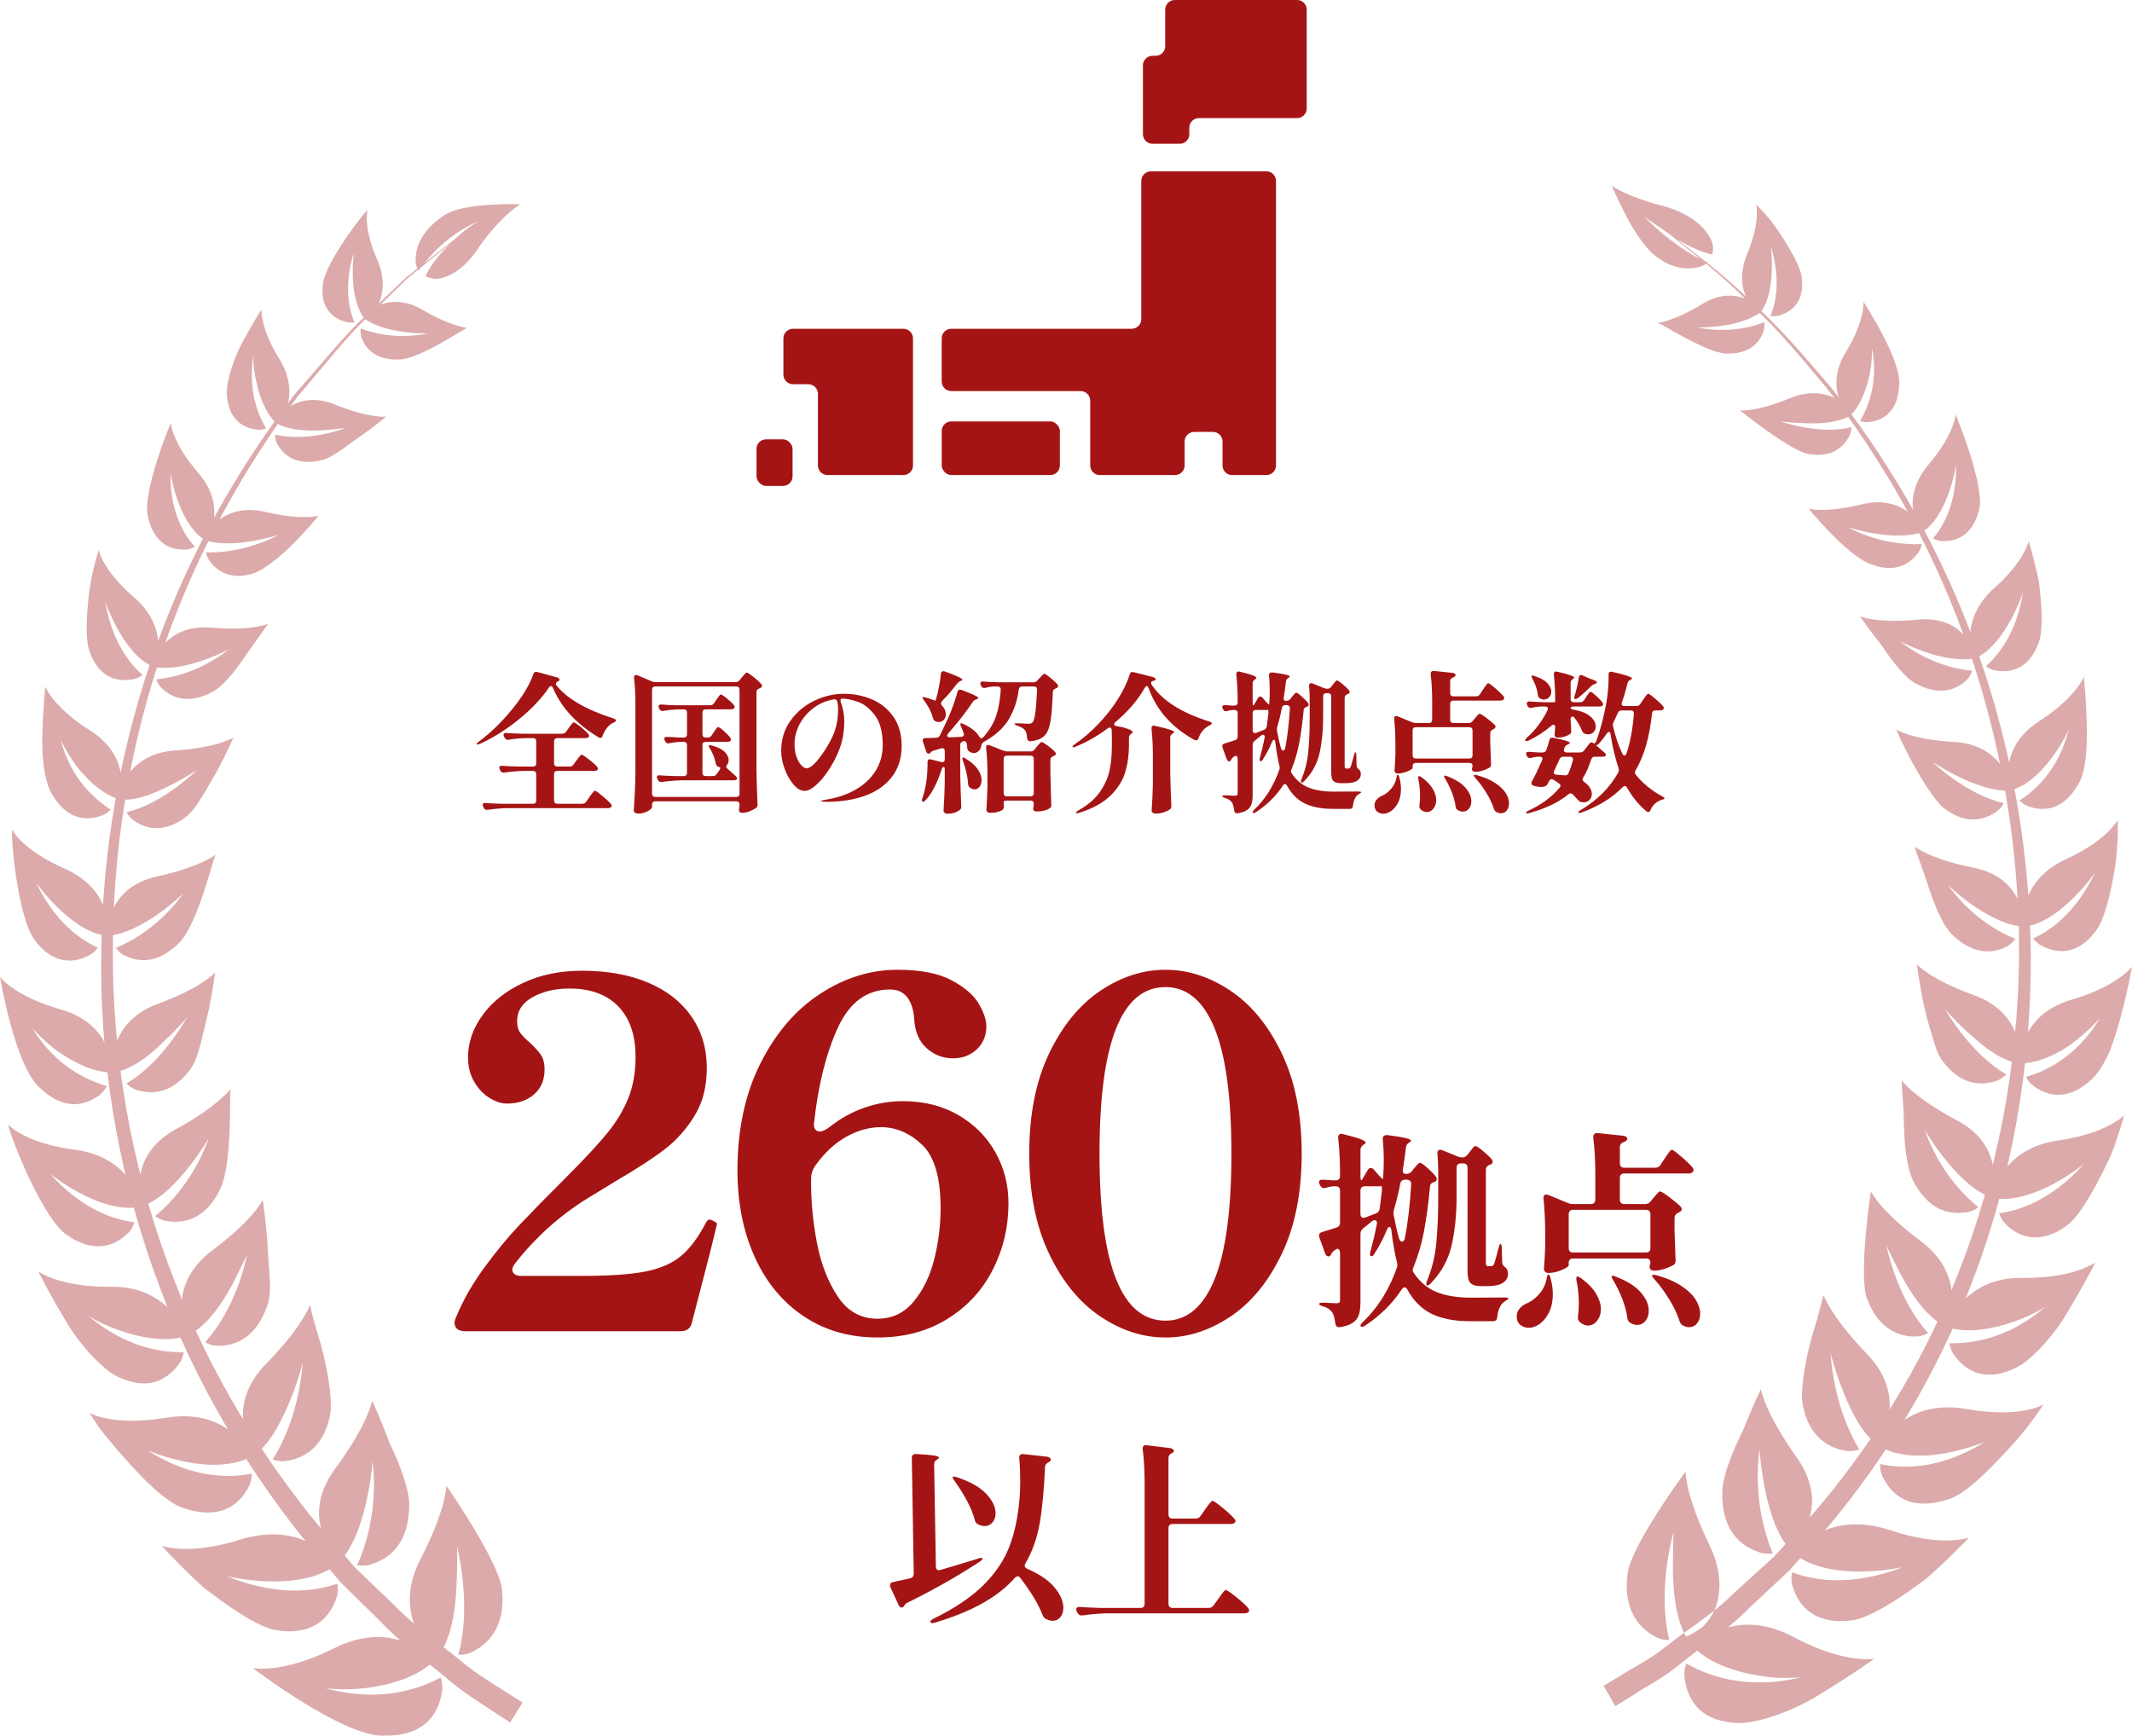 <?xml version="1.0" encoding="UTF-8"?><svg id="b" xmlns="http://www.w3.org/2000/svg" width="310" height="252.414" viewBox="0 0 310 252.414"><defs><style>.d{fill:#a51414;}.e{fill:#dcaaaa;}</style></defs><g id="c"><path class="e" d="M245.093,214s-.11,3.328,3.502,10.78c1.81,3.722,1.59,6.75.928,8.852-.779,1.967-1.975,2.982-1.975,2.982,0,0-.999.826-2.408,1.393-1.55-2.849-1.849-6.704-1.897-9.741.016-1.582.031-2.943.039-3.903.039-1.007.063-1.605.063-1.605-1.825,7.019-1.44,12.534-.621,15.753-.653,0-1.314-.102-1.96-.441-3.092-1.598-4.839-4.831-4.037-9.686,1.126-4.618,8.364-14.383,8.364-14.383ZM250.421,217.218c-.032,4.721,2.038,7.388,5.358,8.521.677.236,1.354.244,1.998.165-1.235-2.88-2.817-8.356-1.935-15.162,0,0,.118,2.25.669,5.193.558,2.927,1.503,6.594,3.446,9.064,1.212-.794,2.014-1.762,2.014-1.762,0,0,.937-1.196,1.33-3.226.409-2.014.259-4.831-2.125-8.168-4.658-6.578-5.138-9.852-5.138-9.852,0,0-1.275,2.668-2.565,5.957-1.535,3.076-3.092,6.845-3.053,9.269ZM262.042,203.756c.63,4.453,3.155,6.743,6.421,7.239.677.102,1.306,0,1.897-.189-1.519-2.471-3.714-7.302-4.202-14.124,0,0,.504,2.163,1.542,4.909,1.062,2.762,2.541,6.09,4.705,8.081,1.148-.873,1.684-1.968,1.684-1.968,0,0,2.69-5.303-2.613-10.78-5.216-5.421-6.342-8.584-6.342-8.584,0,0-.669,2.833-1.676,6.035-.92,3.242-1.589,7.239-1.416,9.379ZM271.342,188.475c1.385,4.194,4.147,5.964,7.286,5.893.653-.007,1.22-.212,1.747-.496-2.022-2.188-4.618-6.334-6.114-12.77,0,0,.96,2.053,2.235,4.453,1.29,2.399,3.155,5.319,5.586,6.893.866-1.047,1.322-2.117,1.322-2.117,0,0,.535-1.299.284-3.203-.355-1.935-1.448-4.438-4.423-6.649-5.948-4.438-7.231-7.215-7.231-7.215,0,0-1.707,11.087-.693,15.21ZM278.227,171.809c2.038,3.817,4.705,4.981,7.821,4.477.637-.102,1.18-.378,1.605-.732-2.187-1.747-5.705-5.39-7.821-11.268,0,0,1.023,1.771,2.676,3.895,1.653,2.109,3.918,4.619,6.484,5.744.621-1.133.849-2.234.849-2.234,0,0,.968-5.398-5.216-8.718-6.389-3.36-8.113-5.87-8.113-5.87,0,0,.031.677.087,1.763.047,1.086.259,2.597.22,4.162.056,3.155.378,6.862,1.408,8.781ZM282.311,154.09c2.329,3.313,5.248,4.053,8.01,3.084.574-.197,1.023-.535,1.408-.928-2.345-1.337-5.744-4.217-8.978-9.576,0,0,1.291,1.558,3.234,3.345,2.006,1.785,4.257,3.8,6.885,4.501.488-1.165.606-2.227.606-2.227,0,0,.023-1.298-.802-2.911-.826-1.613-2.455-3.51-5.665-4.659-6.421-2.305-8.286-4.477-8.286-4.477,0,0,.307,2.604.96,5.649.322,1.527.74,3.155,1.235,4.627.37,1.455.802,2.738,1.393,3.572ZM283.743,135.804c2.817,2.84,5.696,3.108,8.12,1.802.504-.268.865-.653,1.157-1.085-2.377-.937-6.421-3.179-9.828-7.861,0,0,5.477,5.398,10.575,6.066.252-1.172.165-2.196.165-2.196,0,0-.535-5.004-6.884-6.318-6.5-1.299-8.679-3.1-8.679-3.1,0,0,.834,2.361,1.841,5.224.881,2.825,2.133,6.051,3.533,7.467ZM282.516,117.416c2.903,2.32,5.649,2.163,7.821.582.456-.322.763-.747.999-1.196-2.345-.558-6.216-2.164-10.418-6.059,0,0,6.256,4.281,10.961,4.241.134-1.156-.071-2.117-.071-2.117,0,0-1.433-4.603-7.656-4.957-6.232-.362-8.427-1.81-8.427-1.81,0,0,.944,2.226,2.305,4.752,1.393,2.518,3.14,5.374,4.485,6.563ZM278.511,99.381c3.179,1.747,5.751,1.204,7.53-.583.37-.37.582-.811.732-1.259-2.313-.189-6.405-1.078-10.575-4.304,0,0,6.152,3.304,10.764,2.526-.079-1.094-.417-1.968-.417-1.968,0,0-.433-1.039-1.606-2.038-1.156-1.007-3.076-1.935-6.121-1.636-5.988.558-8.356-.472-8.356-.472,0,0,1.306,1.935,3.053,4.091,1.495,2.25,3.407,4.76,4.996,5.642ZM271.98,82.016c3.1,1.259,5.43.386,6.901-1.582.307-.409.464-.857.55-1.314-2.092.102-6.231-.063-10.74-2.447,0,0,6.437,2.148,10.685.74-.268-.999-.74-1.755-.74-1.755,0,0-2.399-3.643-7.876-2.32-5.485,1.329-7.782.637-7.782.637,0,0,5.626,6.877,9.002,8.041ZM262.608,65.949c3.163.684,5.225-.48,6.287-2.526.221-.417.292-.858.299-1.291-2.092.512-5.586.645-10.308-.834,0,0,1.637.205,3.675.252,1.991.078,4.493-.039,6.342-1.023-.346-.936-.857-1.605-.857-1.605,0,0-.599-.826-1.944-1.322-1.345-.496-3.32-.724-5.814.307-4.989,2.07-7.286,1.77-7.286,1.77,0,0,6.641,5.382,9.607,6.272ZM250.924,51.416c3.116.126,4.863-1.283,5.523-3.328.142-.417.134-.834.071-1.235-1.833.747-5.311,1.636-9.773.763,0,0,6.012.173,9.23-2.188-.48-.794-1.078-1.329-1.078-1.329,0,0-2.974-2.534-7.27.055-4.367,2.667-6.617,2.793-6.617,2.793.134-.181,6.829,4.265,9.914,4.469ZM240.097,36.702c2.541,2.329,5.059,2.675,7.215,2.054.449-.134.763-.355,1.015-.614-2.258-.826-5.658-3.069-9.277-6.625,0,0,1.425.976,3.305,2.258,1.856,1.306,4.273,2.723,6.609,3.241.197-.755.079-1.463.079-1.463,0,0-.693-3.533-6.61-5.437-6.074-1.519-8.089-3.116-8.089-3.116,0,0,.827,1.927,1.943,4.075,1.094,2.188,2.573,4.415,3.809,5.626ZM265.008,246.15c4.091-2.447,7.522-4.917,7.522-4.917,0,0-4.351.786-11.747-3.163-3.706-1.975-6.736-2.014-8.844-1.55-2.219.33-3.525,1.188-3.525,1.188,0,0-1.078.747-2.03,1.959,2.29,2.29,6.098,3.502,9.449,4.029,1.7.299,3.195.355,4.265.315,1.109-.048,1.763-.071,1.763-.071-8.372,1.975-14.006-.504-16.681-2.03-.213.645-.331,1.346-.236,2.093.472,3.588,2.604,6.523,8.152,6.578,2.698-.048,7.947-1.818,11.913-4.43ZM280.1,229.564c3.431-2.998,6.185-5.949,6.185-5.949,0,0-3.926,1.464-11.519-1.101-3.737-1.227-6.758-.897-8.789-.205-2.022.693-3.1,1.747-3.1,1.747,0,0-.873.913-1.55,2.242,2.533,1.802,6.302,2.306,9.528,2.243,3.218-.056,5.862-.63,5.862-.63-7.861,2.99-13.273,1.826-16.138.748-.118.629-.15,1.283.048,1.96.92,3.226,3.557,5.783,8.86,4.996,2.596-.441,6.916-3.258,10.614-6.051ZM292.02,210.735c3.077-3.21,5.075-6.476,5.075-6.476,0,0-3.304,2.054-11.15.653-7.75-1.346-10.968,3.368-10.968,3.368,0,0-.614,1.055-1.172,2.337,2.777,1.37,6.436,1.259,9.411.645,2.997-.582,5.358-1.557,5.358-1.557-6.704,4.201-12.212,3.839-15.21,3.202,0,.622.087,1.259.386,1.873,1.463,2.967,4.257,4.879,9.245,3.36,2.628-.669,6.043-4.146,9.025-7.404ZM300.841,190.45c2.179-3.565,3.832-6.869,3.832-6.869,0,0-3.085,2.345-10.56,2.258-3.745-.048-6.153,1.188-7.625,2.431-1.566,1.204-2.266,2.416-2.266,2.416,0,0-.535,1.047-.779,2.392,2.785.834,6.302.18,9.167-.787,2.88-.952,4.823-2.289,4.823-2.289-5.705,4.972-11.236,5.398-13.998,5.342.118.599.315,1.188.708,1.732,1.889,2.596,4.839,3.966,9.23,1.715,2.125-1.149,5.445-4.697,7.467-8.341ZM306.357,169.205c.936-1.81,1.433-3.588,1.865-4.886.401-1.322.653-2.141.653-2.141,0,0-2.478,2.644-9.497,3.667-7.223.984-8.828,6.028-8.828,6.028,0,0-.314,1.077-.291,2.408,2.746.362,5.917-.802,8.427-2.164,2.502-1.346,4.328-2.848,4.328-2.848-4.91,5.476-9.654,6.822-12.353,7.176.228.559.472,1.078.913,1.527,2.046,2.125,5.279,3.021,9.009.213,1.842-1.408,4.045-5.335,5.775-8.978ZM306.734,152.972c.637-1.66,1.22-3.58,1.707-5.413.976-3.667,1.558-6.964,1.558-6.964,0,0-2.101,2.825-8.726,4.768-3.313.976-5.107,2.714-6.082,4.21-.96,1.495-1.157,2.769-1.157,2.769,0,0-.189,1.055-.047,2.298,2.628-.063,5.728-1.598,7.774-3.249,2.109-1.629,3.549-3.305,3.549-3.305-3.478,5.87-8.247,7.806-10.725,8.529.259.487.59.952,1.086,1.314,2.368,1.723,5.35,2.054,8.624-1.118.811-.794,1.668-2.188,2.439-3.84ZM307.553,125.992c.519-3.588.37-6.751.37-6.751,0,0-1.495,2.935-7.412,5.658-6.059,2.738-6.177,7.608-6.177,7.608,0,0,.008,1.031.378,2.188,5.028-.787,9.914-7.774,9.914-7.774-2.896,6.043-6.712,8.513-8.993,9.56.33.425.724.811,1.259,1.078,2.542,1.29,5.406,1.172,7.916-2.267,1.258-1.715,2.171-5.696,2.746-9.3ZM303.406,104.889c-.086-3.447-.409-6.46-.409-6.46,0,0-1.125,2.99-6.436,6.413-5.311,3.415-4.516,7.986-4.516,7.986,0,0,.134.968.574,2.022,4.854-1.487,8.175-8.687,8.175-8.687-1.558,6.027-5.099,8.939-7.144,10.252.354.363.763.677,1.29.858,2.526.873,5.225.354,7.271-3.266,1.133-1.818,1.322-5.681,1.196-9.119ZM296.466,84.604c-.669-3.187-1.487-5.933-1.487-5.933,0,0-.566,2.934-5.028,6.869-2.188,1.951-3.037,4.013-3.344,5.587-.292,1.566.007,2.644.007,2.644,0,0,.276.897.881,1.81,4.186-2.03,6.657-9.403,6.657-9.403-.984,6.02-3.675,9.19-5.398,10.717.401.283.842.512,1.369.606,2.549.448,5.012-.425,6.326-4.084.653-1.825.433-5.531.016-8.812ZM286.363,65.759c-.952-2.959-2.006-5.476-2.006-5.476,0,0-.197,2.88-3.919,7.255-3.722,4.383-1.881,8.16-1.881,8.16,0,0,.417.787,1.149,1.542,3.619-2.494,4.729-9.678,4.729-9.678.048,5.72-1.873,9.009-3.375,10.74.401.212.834.377,1.329.393,2.4.079,4.595-1.101,5.445-4.792.315-1.786-.527-5.17-1.471-8.144ZM270.957,43.886s.259,2.691-2.557,7.301c-1.408,2.298-1.519,4.241-1.283,5.61.236,1.377.724,2.275.724,2.275,0,0,.456.707,1.212,1.345,1.511-1.471,2.368-3.918,2.817-6.05.401-2.093.322-3.777.322-3.777,1.015,5.225-.724,8.899-1.731,10.631.409.141.849.22,1.329.157,2.282-.291,4.162-1.723,4.351-5.257.457-3.674-5.185-12.235-5.185-12.235ZM258.635,33.696c-.748-1.188-1.598-2.155-2.235-2.856-.645-.7-1.054-1.141-1.054-1.141,0,0,.692,2.408-1.259,7.114-2.022,4.784.52,7.585.52,7.585,0,0,.55.574,1.369,1.031,2.408-3.147,1.495-9.662,1.495-9.662,1.534,4.917.7,8.356-.024,10.174.409.063.834.063,1.275-.071,2.117-.637,3.652-2.25,3.258-5.524-.197-1.628-1.778-4.336-3.344-6.649ZM234.88,248.125s.866-.543,2.503-1.55c1.574-1.109,4.162-2.305,6.932-4.595,2.754-2.297,6.531-4.564,10.04-8.143,1.818-1.7,3.761-3.517,5.807-5.422,1.849-2.101,3.801-4.303,5.831-6.601,7.853-9.403,15.618-21.639,20.992-35.982,5.437-14.305,8.388-30.601,8.301-46.88-.126-16.288-3.257-32.488-8.663-46.707-5.358-14.265-12.904-26.469-20.45-35.966-3.958-4.626-7.561-8.86-11.283-12.125-3.461-3.533-6.892-6.137-9.694-8.293-2.731-2.258-5.012-3.847-6.664-4.792-1.598-1.015-2.455-1.558-2.455-1.558,0,0,.849.551,2.431,1.59,1.637.968,3.895,2.581,6.594,4.871,2.777,2.195,6.161,4.839,9.568,8.411,3.667,3.297,7.207,7.577,11.087,12.228,7.388,9.56,14.729,21.788,19.851,36.005,5.178,14.179,8.057,30.246,7.971,46.329-.126,16.091-3.258,32.088-8.774,46.054-5.46,14.005-13.227,25.871-21.008,34.943-2.006,2.219-3.934,4.343-5.767,6.365-2.022,1.841-3.934,3.58-5.736,5.217-3.454,3.438-7.176,5.586-9.867,7.79-2.723,2.203-5.265,3.328-6.807,4.382-1.597.96-2.454,1.471-2.454,1.471l1.715,2.959ZM55.897,252.406c5.555.078,7.782-2.785,8.363-6.35.118-.74.008-1.433-.181-2.093-2.714,1.433-8.483,3.817-16.72,1.558,0,0,2.667.37,5.995-.048,3.376-.441,7.223-1.55,9.576-3.776-.921-1.228-1.975-2.007-1.975-2.007,0,0-1.33-.841-3.462-1.313-2.101-.512-5.138-.559-8.891,1.321-7.507,3.769-11.826,2.896-11.826,2.896,0,0,13.306,10.15,19.121,9.812ZM39.986,237.038c5.233.944,7.979-1.574,8.962-4.76.221-.677.173-1.306.118-1.975-2.888.999-8.333,2.046-16.106-1.078,0,0,2.62.622,5.83.74,3.226.126,7.011-.299,9.584-2.046-.653-1.337-1.503-2.266-1.503-2.266,0,0-1.054-1.078-3.068-1.81-2.022-.724-5.012-1.133-8.774.032-7.64,2.431-11.527.928-11.527.928,0,0,2.699,2.967,6.043,6.011,3.627,2.84,7.869,5.728,10.441,6.223ZM26.893,219.39c4.95,1.582,7.782-.276,9.293-3.218.314-.614.408-1.243.425-1.864-2.998.582-8.529.873-15.155-3.384,0,0,2.345,1.007,5.327,1.613,2.942.653,6.633.795,9.418-.519-.527-1.306-1.141-2.353-1.141-2.353,0,0-3.163-4.76-10.905-3.486-7.829,1.314-11.158-.716-11.158-.716,0,0,.512.787,1.338,2.046.897,1.204,2.226,2.777,3.666,4.422,2.912,3.274,6.295,6.751,8.891,7.459ZM16.775,200.034c4.351,2.266,7.318.928,9.238-1.653.393-.543.598-1.133.715-1.732-2.793.048-8.198-.448-13.974-5.366,0,0,1.943,1.33,4.855,2.267,2.848.984,6.35,1.644,9.135.834-.236-1.354-.756-2.4-.756-2.4,0,0-.661-1.235-2.266-2.423-1.534-1.22-3.88-2.479-7.625-2.432-7.467.086-10.528-2.234-10.528-2.234,0,0,1.628,3.289,3.776,6.837,2.022,3.611,5.351,7.136,7.428,8.301ZM9.599,179.521c3.887,2.738,6.979,1.881,9.08-.26.441-.448.693-.975.865-1.518-2.769-.323-7.443-1.676-12.345-7.113,0,0,1.818,1.495,4.312,2.824,2.502,1.354,5.657,2.503,8.403,2.133.024-1.329-.275-2.408-.275-2.408,0,0-1.582-5.052-8.805-5.988-7.215-.936-9.584-3.58-9.584-3.58-.346.086,4.603,13.187,8.349,15.91ZM5.83,158.221c3.266,3.14,6.24,2.785,8.616,1.047.496-.362.827-.826,1.086-1.322-2.424-.715-7.294-2.596-10.843-8.434,0,0,1.44,1.668,3.565,3.281,2.266,1.613,5.193,3.132,7.876,3.171.142-1.243-.048-2.305-.048-2.305,0,0-.37-1.251-1.275-2.746-.975-1.487-2.769-3.21-6.082-4.154-6.625-1.881-8.726-4.682-8.726-4.682,0,0,2.18,13.093,5.83,16.146ZM5.059,136.724c2.47,3.407,5.563,3.502,7.932,2.188.519-.275.92-.669,1.251-1.093-2.282-1.023-6.106-3.454-9.002-9.466,0,0,4.895,6.94,9.922,7.671.362-1.156.378-2.188.378-2.188,0,0-.095-4.863-6.208-7.546-6.13-2.683-7.53-5.586-7.53-5.586-.33,0,.669,12.66,3.258,16.019ZM7.521,115.425c2.054,3.588,4.753,4.083,7.279,3.187.527-.189.936-.504,1.29-.865-1.935-1.275-5.736-4.194-7.286-10.19,0,0,.842,1.826,2.275,3.785,1.495,1.975,3.729,4.091,6.05,4.831.449-1.063.551-2.038.551-2.038,0,0,.063-1.18-.362-2.73-.472-1.558-1.606-3.533-4.273-5.209-5.327-3.36-6.46-6.342-6.46-6.342,0,0-.314,3.013-.401,6.452-.197,3.423.26,7.318,1.337,9.119ZM13.022,94.762c1.321,3.643,3.793,4.485,6.35,4.021.527-.102.975-.338,1.369-.622-1.723-1.503-4.43-4.643-5.43-10.638,0,0,2.495,7.334,6.688,9.317.614-.913.89-1.81.89-1.81,0,0,1.149-4.288-3.47-8.222-4.493-3.879-5.067-6.798-5.067-6.798,0,0-.928,2.698-1.361,5.964-.409,3.281-.63,6.979.031,8.789ZM21.512,75.194c.865,3.667,3.068,4.831,5.476,4.729.496-.015.936-.18,1.329-.401-1.503-1.715-3.643-5.067-3.525-10.724,0,0,1.086,7.121,4.816,9.623.645-.802,1.11-1.566,1.11-1.566,0,0,1.841-3.777-1.913-8.113-3.753-4.335-3.989-7.215-3.989-7.215,0,0-4.194,10.033-3.304,13.667ZM32.976,57.277c.205,3.517,2.093,4.925,4.398,5.201.472.063.913-.023,1.33-.165-1.063-1.755-2.676-5.288-1.881-10.646,0,0-.048,1.699.441,3.84.456,2.109,1.329,4.539,2.848,5.995.755-.637,1.219-1.346,1.219-1.346,0,0,2.062-3.431-.692-7.923-2.856-4.564-2.604-7.239-2.604-7.239,0,0-1.393,2.163-2.762,4.737-1.393,2.573-2.361,5.83-2.298,7.546ZM46.942,41.328c-.377,3.258,1.172,4.854,3.305,5.476.441.134.865.126,1.283.063-.74-1.802-1.598-5.217-.087-10.119,0,0-.881,6.484,1.558,9.6.818-.457,1.369-1.031,1.369-1.031,0,0,2.541-2.801.48-7.546-2.109-4.808-1.401-7.169-1.401-7.169-.189-.189-6.145,7.507-6.507,10.725ZM64.324,31.493c-3.014,2.085-4.053,4.556-3.863,6.743.039.457.205.802.408,1.094,1.37-1.826,4.084-5.194,8.813-7.216,0,0-1.558.811-3.218,2.384-1.692,1.527-3.643,3.573-4.595,5.666.724.346,1.432.393,1.432.393,0,0,3.391.189,6.53-4.902,3.494-4.768,5.871-5.949,5.871-5.949,0,0-2.022-.086-4.494.079-2.486.142-5.429.59-6.884,1.707ZM64.891,216.061s.047,3.337-3.754,10.685c-1.896,3.667-1.754,6.696-1.141,8.805.645,2.077,1.849,3.076,1.849,3.076,0,0,.992.85,2.377,1.456,1.636-2.801,2.046-6.641,2.163-9.67.142-3.077.079-5.547.079-5.547,1.589,7.152,1.093,12.566.173,15.776.653.016,1.321-.063,1.975-.378,3.147-1.518,4.996-4.689,4.319-9.56-1.007-4.611-8.041-14.643-8.041-14.643ZM56.597,209.736c-1.236-3.345-2.486-6.051-2.486-6.051,0,0-.52,3.289-5.288,9.781-2.447,3.296-2.66,6.121-2.297,8.143.362,2.03,1.267,3.249,1.267,3.249,0,0,.779.976,1.983,1.802,1.998-2.424,3.03-6.059,3.643-8.986.606-2.934.764-5.185.764-5.185.763,6.853-.944,12.274-2.25,15.131.606.134,1.314.11,1.983-.094,3.367-1.07,5.468-3.635,5.586-8.419.087-2.416-1.408-6.24-2.903-9.371ZM46.746,195.879c-.48-1.652-.92-3.155-1.235-4.249-.268-1.133-.433-1.849-.433-1.849,0,0-1.094,3.155-6.373,8.546-5.367,5.437-2.747,10.779-2.747,10.779,0,0,.536,1.086,1.661,1.983,2.203-1.959,3.69-5.256,4.808-8.018,1.062-2.746,1.589-4.917,1.589-4.917-.55,6.861-2.793,11.645-4.374,14.1.59.197,1.219.314,1.896.22,3.274-.441,5.838-2.675,6.531-7.136.22-2.156-.449-6.169-1.322-9.458ZM38.877,180.638c-.228-3.344-.676-6.106-.676-6.106,0,0-1.299,2.81-7.263,7.247-2.959,2.219-4.123,4.737-4.407,6.649-.22,1.889.284,3.203.284,3.203,0,0,.441,1.078,1.298,2.132,2.439-1.566,4.319-4.477,5.634-6.884,1.243-2.4,2.188-4.454,2.188-4.454-1.392,6.429-4.131,10.615-6.129,12.771.519.283,1.085.496,1.731.512,3.14.094,5.917-1.644,7.334-5.862.802-2.148.11-5.822.007-9.206ZM33.574,158.3s-1.825,2.557-8.002,5.924c-6.177,3.368-5.225,8.774-5.225,8.774,0,0,.221,1.093.842,2.234,2.557-1.141,4.831-3.651,6.484-5.783,1.661-2.133,2.683-3.926,2.683-3.926-2.117,5.916-5.696,9.599-7.797,11.33.472.33,1.007.606,1.636.716,3.068.512,5.87-.7,7.742-4.485,2.006-3.902,1.322-14.745,1.636-14.784ZM30.309,147.087c.653-3.053.968-5.665.968-5.665,0,0-1.873,2.195-8.293,4.556-3.21,1.18-4.839,3.092-5.658,4.713-.881,1.629-.684,2.904-.684,2.904,0,0,.118,1.07.606,2.227,2.573-.708,4.988-2.762,6.766-4.548,1.928-1.81,3.226-3.375,3.226-3.375-3.179,5.381-6.459,8.293-8.86,9.654.386.386.834.732,1.4.921,2.762.944,5.681.189,8.018-3.155,1.157-1.684,1.715-5.162,2.511-8.23ZM31.394,124.277s-2.282,1.818-8.584,3.195c-6.31,1.385-6.869,6.381-6.869,6.381,0,0-.087,1.031.165,2.196,5.099-.724,10.583-6.161,10.583-6.161-3.415,4.713-7.459,6.995-9.835,7.955.299.425.653.802,1.164,1.07,2.604,1.275,5.248.984,8.112-1.881,2.777-2.919,4.973-12.809,5.264-12.755ZM31.623,112.017c1.361-2.533,2.313-4.76,2.313-4.76,0,0-2.211,1.464-8.451,1.881-3.124.205-5.036,1.471-6.177,2.676-1.18,1.204-1.392,2.368-1.392,2.368,0,0-.181.968-.048,2.117,2.455.055,5.044-1.133,7.144-2.227,2.172-1.085,3.714-2.14,3.714-2.14-4.241,3.918-7.853,5.618-10.316,6.177.244.449.551.865.999,1.188,2.172,1.557,4.926,1.683,7.837-.661,1.4-1.188,2.896-4.107,4.375-6.617ZM36.029,94.881c1.621-2.274,2.951-4.147,2.951-4.147,0,0-2.376,1.047-8.388.535-5.878-.448-7.632,3.785-7.632,3.785,0,0-.338.873-.417,1.967,4.626.724,10.795-2.62,10.795-2.62-4.178,3.258-8.285,4.178-10.598,4.383.142.448.355.889.732,1.25,1.778,1.771,4.367,2.282,7.546.512,1.597-.889,3.517-3.407,5.012-5.665ZM43.11,78.585c1.826-1.873,3.226-3.588,3.226-3.588,0,0-2.289.716-7.797-.558-5.501-1.275-7.9,2.376-7.9,2.376,0,0-.52.732-.692,1.778,4.17,1.314,10.677-.842,10.677-.842-4.61,2.361-8.561,2.66-10.669,2.573.094.449.252.898.559,1.307,1.479,1.943,3.824,2.801,6.932,1.518,1.456-.7,3.887-2.667,5.665-4.564ZM52.466,63.399c2.061-1.44,3.682-2.81,3.682-2.81,0,0-2.305.307-7.334-1.715-5.122-2.092-7.687,1.134-7.687,1.134,0,0-.511.676-.857,1.605,1.864.96,4.375,1.062,6.381.976,1.975-.118,3.588-.346,3.588-.346-4.548,1.644-8.191,1.432-10.253.968.008.433.079.865.3,1.291,1.077,2.022,3.147,3.171,6.326,2.462,1.636-.314,3.777-2.14,5.854-3.564ZM67.983,47.693s-2.298-.149-6.586-2.652c-4.336-2.557-7.318-.023-7.318-.023,0,0-.599.535-1.078,1.33,3.249,2.337,9.3,2.132,9.3,2.132-4.493.89-7.986.016-9.835-.708-.063.393-.071.811.071,1.228.676,2.03,2.447,3.415,5.578,3.281,3.171-.134,9.71-4.792,9.868-4.588ZM75.985,247.598s-.842-.535-2.416-1.534c-1.557-1.031-3.981-2.353-6.649-4.603-2.683-2.227-6.263-4.572-9.654-8.081-1.755-1.683-3.627-3.469-5.595-5.358-1.794-2.062-3.674-4.233-5.634-6.499-7.585-9.254-15.194-21.198-20.647-35.219-5.508-13.974-8.828-29.947-8.97-46.038-.251-16.075,2.455-32.166,7.476-46.4,4.965-14.273,12.157-26.579,19.419-36.249,3.958-4.572,7.31-9.033,11.001-12.314,1.754-1.723,3.407-3.328,4.925-4.824,1.66-1.337,3.179-2.565,4.547-3.682,2.77-2.196,4.871-4.029,6.523-4.981,1.582-1.031,2.432-1.589,2.432-1.589,0,0-.858.543-2.455,1.557-1.668.929-3.784,2.739-6.586,4.902-1.392,1.094-2.935,2.306-4.611,3.627-1.542,1.471-3.21,3.061-4.996,4.768-3.745,3.242-7.16,7.664-11.196,12.204-7.42,9.615-14.825,21.897-20.017,36.218-5.248,14.281-8.207,30.497-8.168,46.778-.071,16.287,3.077,32.551,8.49,46.848,5.367,14.344,12.967,26.642,20.6,36.218,1.983,2.345,3.879,4.588,5.681,6.728,1.99,1.959,3.887,3.816,5.665,5.571,3.431,3.635,7.058,6.09,9.788,8.411,2.723,2.353,5.194,3.746,6.774,4.831,1.606,1.047,2.463,1.613,2.463,1.613l1.81-2.903Z"/><path class="d" d="M80.101,99.772c-.103,0-.198.073-.286.22-1.07,1.584-2.526,3.124-4.367,4.62s-3.729,2.684-5.665,3.564c-.264.118-.418.132-.462.044v-.044c0-.073.103-.183.309-.33,1.687-1.246,3.296-2.808,4.829-4.686,1.532-1.877,2.562-3.586,3.091-5.126.088-.278.278-.381.571-.308l2.883.792c.103.015.187.059.253.132.065.074.099.147.099.22,0,.088-.059.154-.176.198h-.022c-.073.03-.146.081-.22.154-.073.074-.11.154-.11.242,0,.059.022.125.066.198,1.54,1.936,4.305,3.542,8.294,4.818.132.044.228.088.286.132s.088.096.088.154c0,.118-.125.228-.374.33-.352.162-.664.415-.935.759-.271.345-.48.723-.627,1.133-.06.22-.169.33-.33.33-.06,0-.133-.022-.221-.066-1.511-.895-2.838-1.939-3.981-3.135-1.145-1.195-2.039-2.548-2.685-4.059-.088-.191-.19-.286-.308-.286ZM83.379,111.19l.418-.572c.073-.088.168-.212.286-.374.117-.161.216-.282.297-.363.08-.081.15-.121.209-.121.117,0,.462.224,1.034.671.571.448.975.811,1.21,1.089.073.103.109.19.109.264,0,.074-.036.147-.109.22-.118.074-.265.11-.44.11h-5.368c-.146,0-.261.041-.341.121-.081.081-.121.194-.121.341v3.85c0,.146.04.26.121.341.08.08.194.121.341.121h3.652c.234,0,.418-.095.55-.286l.462-.66c.088-.117.194-.264.319-.44.124-.176.224-.304.297-.385.073-.08.139-.121.198-.121.117,0,.477.25,1.078.748.601.499,1.019.895,1.254,1.188.073.073.109.154.109.242,0,.103-.044.183-.132.242-.117.073-.257.11-.418.11h-14.586c-.895.015-1.862.095-2.904.242h-.132c-.205,0-.352-.096-.439-.286l-.089-.176c-.044-.088-.065-.176-.065-.264s.036-.158.11-.209c.072-.052.176-.07.308-.055.498.044,1.254.081,2.266.11h4.643c.146,0,.26-.041.341-.121.08-.081.121-.195.121-.341v-3.85c0-.146-.041-.26-.121-.341-.081-.081-.194-.121-.341-.121h-1.32c-.895.015-1.848.096-2.86.242h-.132c-.205,0-.352-.095-.439-.286l-.088-.176c-.045-.088-.066-.176-.066-.264s.036-.157.11-.209c.073-.051.176-.069.308-.055.498.044,1.254.081,2.266.11h2.223c.146,0,.26-.041.341-.121.08-.081.121-.194.121-.341v-3.212c0-.146-.041-.26-.121-.341-.081-.081-.194-.121-.341-.121h-1.101c-.777.015-1.599.096-2.464.242h-.109c-.221,0-.374-.103-.463-.308l-.088-.154c-.044-.088-.065-.168-.065-.242,0-.22.146-.315.439-.286.499.044,1.254.081,2.267.11h5.83c.234,0,.418-.095.55-.286l.374-.528c.059-.073.146-.19.264-.352.117-.161.213-.282.286-.363s.14-.121.198-.121c.117,0,.443.213.979.638s.913.777,1.133,1.056c.089.088.133.176.133.264,0,.074-.044.147-.133.22-.117.073-.257.11-.418.11h-4.092c-.146,0-.261.041-.341.121-.081.081-.121.194-.121.341v3.212c0,.147.04.261.121.341.08.081.194.121.341.121h1.804c.235,0,.419-.095.551-.286Z"/><path class="d" d="M94.933,116.657c-.08.081-.121.194-.121.341v.352c0,.117-.099.253-.297.407s-.451.286-.759.396-.624.165-.946.165c-.205,0-.366-.044-.483-.132-.118-.088-.177-.191-.177-.308.059-.866.11-1.705.154-2.519s.073-1.881.088-3.201v-9.702c0-1.438-.065-2.728-.197-3.872v-.088c0-.22.095-.33.285-.33.088,0,.161.015.221.044l2.067.88c.161.074.345.11.55.11h11.639c.234,0,.425-.088.572-.264l.329-.418c.073-.073.165-.176.275-.308.11-.132.198-.231.264-.297.066-.066.129-.099.188-.099.117,0,.437.206.957.616.521.411.905.763,1.155,1.056.073.103.109.184.109.242,0,.117-.065.212-.198.286-.073.059-.153.096-.241.11-.25.117-.374.293-.374.528v11.44c.029,1.599.08,3.212.153,4.84v.11c0,.205-.065.352-.197.44-.235.176-.547.341-.936.495-.389.154-.752.231-1.089.231-.205,0-.345-.059-.418-.176-.044-.059-.066-.132-.066-.22,0-.059.015-.162.044-.308,0-.03.015-.162.045-.396v-.11c0-.147-.041-.261-.121-.341-.081-.081-.195-.121-.342-.121h-11.792c-.146,0-.26.041-.341.121ZM94.933,99.959c-.08.081-.121.194-.121.341v15.136c0,.146.041.26.121.341.081.081.194.121.341.121h11.792c.146,0,.261-.041.342-.121.08-.081.121-.194.121-.341v-15.136c0-.146-.041-.26-.121-.341-.081-.081-.195-.121-.342-.121h-11.792c-.146,0-.26.041-.341.121ZM103.479,106.944l.286-.44c.059-.073.136-.183.231-.33.095-.146.176-.256.242-.33.065-.073.128-.11.187-.11.117,0,.396.194.836.583.44.389.748.715.924.979.073.103.11.191.11.264s-.037.146-.11.22c-.117.074-.257.11-.418.11h-3.168c-.146,0-.261.041-.341.121-.081.081-.121.195-.121.341v4.048c0,.147.04.261.121.341.08.081.194.121.341.121h1.057c.234,0,.418-.095.55-.286l.352-.506c.205-.293.228-.462.066-.506-.118-.029-.206-.059-.264-.088-.162-.088-.265-.264-.309-.528-.132-.704-.411-1.408-.836-2.112-.117-.19-.176-.315-.176-.374s.051-.088.154-.088c.117,0,.22.015.308.044.836.22,1.452.524,1.848.913.396.389.595.781.595,1.177,0,.279-.066.506-.198.682-.103.146-.154.25-.154.308,0,.088.052.176.154.264.616.543,1.019.902,1.21,1.078.146.147.22.271.22.374,0,.088-.044.154-.132.198-.088.044-.206.066-.353.066h-7.546c-.895.015-1.862.095-2.903.242h-.132c-.206,0-.353-.095-.44-.286l-.088-.154c-.044-.088-.066-.176-.066-.264,0-.088.037-.157.11-.209.073-.051.176-.069.308-.055.499.044,1.254.081,2.267.11h1.231c.146,0,.261-.04.341-.121.081-.08.121-.194.121-.341v-4.048c0-.146-.04-.26-.121-.341-.08-.08-.194-.121-.341-.121h-.616c-.513.03-1.012.096-1.495.198-.045.015-.104.022-.177.022-.176,0-.315-.095-.418-.286l-.065-.154c-.044-.088-.066-.168-.066-.242,0-.205.14-.293.418-.264.382.029.968.059,1.76.088h.66c.146,0,.261-.041.341-.121.081-.081.121-.194.121-.341v-3.168c0-.146-.04-.26-.121-.341-.08-.081-.194-.121-.341-.121h-.88c-.733.03-1.423.103-2.068.22-.044.015-.095.022-.153.022-.191,0-.338-.095-.44-.286l-.065-.132c-.044-.088-.066-.176-.066-.264,0-.088.036-.157.11-.209.073-.051.176-.069.308-.055.498.044,1.254.081,2.266.11h4.818c.234,0,.418-.095.55-.286l.33-.484c.059-.088.14-.205.242-.352.103-.146.188-.256.253-.33.066-.073.128-.11.188-.11.117,0,.41.191.88.572.469.382.807.704,1.012.968.073.103.11.191.11.264,0,.088-.044.168-.133.242-.117.074-.256.11-.418.11h-3.674c-.146,0-.261.041-.341.121-.081.081-.121.195-.121.341v3.168c0,.146.04.26.121.341.08.081.194.121.341.121h.33c.234,0,.418-.103.55-.308Z"/><path class="d" d="M126.704,101.675c1.275.521,2.328,1.353,3.156,2.497.829,1.144,1.243,2.589,1.243,4.334,0,1.702-.447,3.161-1.342,4.378-.895,1.218-2.164,2.142-3.806,2.772-1.644.631-3.564.946-5.765.946-.527,0-.792-.037-.792-.11,0-.059.125-.106.374-.143.249-.036.396-.062.44-.077,1.54-.25,2.922-.719,4.146-1.408,1.225-.689,2.196-1.587,2.915-2.695s1.078-2.379,1.078-3.817c0-1.892-.382-3.336-1.144-4.334-.763-.998-1.588-1.65-2.476-1.958-.888-.308-1.653-.462-2.299-.462-.146,0-.22.088-.22.264,0,.103.015.191.044.264.146.381.268.814.363,1.298.095.484.143.961.143,1.43,0,1.599-.271,3.058-.814,4.378-.439,1.056-.96,2.028-1.562,2.915-.602.888-1.207,1.588-1.815,2.101s-1.133.77-1.572.77c-.543,0-1.078-.304-1.606-.913-.528-.608-.961-1.368-1.298-2.277-.338-.909-.506-1.782-.506-2.618,0-1.687.454-3.161,1.364-4.422.909-1.261,2.067-2.226,3.476-2.893s2.838-1.001,4.29-1.001c1.378,0,2.706.26,3.982.781ZM121.754,102.061c-.059-.279-.235-.396-.528-.352-1.1.19-2.083.612-2.948,1.265-.865.653-1.54,1.441-2.023,2.365-.484.924-.727,1.877-.727,2.86,0,.748.103,1.39.309,1.925.205.535.447.938.726,1.21s.514.407.704.407c.616,0,1.481-.843,2.596-2.53.704-1.056,1.214-2.042,1.529-2.959s.473-1.939.473-3.069c0-.425-.036-.799-.109-1.122Z"/><path class="d" d="M150.84,98.959l.33-.352c.044-.059.121-.146.23-.264.11-.117.201-.205.275-.264.073-.058.139-.088.197-.088.103,0,.382.187.837.561.454.374.806.701,1.056.979.059.074.088.154.088.242,0,.118-.066.213-.198.286l-.153.066c-.133.044-.231.106-.298.187-.065.081-.106.194-.12.341-.074,2.054-.202,3.55-.386,4.488-.184.939-.502,1.599-.957,1.98-.498.396-1.137.624-1.914.682h-.044c-.132,0-.234-.04-.308-.121-.073-.08-.117-.187-.132-.319-.029-.557-.132-.946-.309-1.166-.22-.278-.594-.499-1.122-.66-.264-.088-.396-.176-.396-.264,0-.059.11-.088.33-.088.264,0,.63.015,1.1.044l.595.022c.278,0,.469-.059.571-.176.176-.161.315-.612.418-1.353.103-.74.19-1.866.265-3.377v-.044c0-.308-.147-.462-.44-.462h-1.738c-.293,0-.454.147-.483.44-.206,1.584-.683,3.014-1.431,4.29s-1.973,2.391-3.674,3.344c-.19.118-.308.301-.352.55-.044.308-.169.561-.374.759-.206.198-.44.297-.704.297-.234,0-.462-.081-.682-.242-.177-.132-.272-.315-.286-.55,0-.059-.004-.136-.012-.231-.007-.095-.025-.209-.055-.341-.015-.146-.073-.253-.176-.319s-.22-.077-.353-.033l-.044.022c-.249.088-.374.264-.374.528v4.048c.029,1.599.081,3.212.154,4.84v.11c0,.205-.073.352-.22.44-.455.366-1.049.55-1.782.55-.19,0-.334-.044-.429-.132-.096-.088-.144-.191-.144-.308.088-1.364.146-2.735.177-4.114v-1.804c0-.308-.06-.462-.177-.462-.146.103-.241.235-.286.396-.63,1.965-1.407,3.454-2.332,4.466-.146.146-.271.22-.373.22-.104,0-.154-.074-.154-.22,0-.088.021-.183.065-.286.117-.337.228-.718.33-1.144.132-.528.234-1.122.309-1.782.073-.66.109-1.283.109-1.87v-.484c0-.161.044-.275.133-.341.088-.066.205-.077.352-.033l1.518.374c.044.015.096.022.154.022.234,0,.353-.139.353-.418v-1.188c0-.161-.048-.278-.144-.352-.096-.073-.224-.088-.385-.044l-1.101.33c-.205.059-.337.14-.396.242l-.11.11c-.059.059-.132.088-.22.088-.161,0-.278-.11-.352-.33l-.462-1.408-.045-.176c0-.234.14-.352.418-.352l1.54-.044c.235,0,.418-.11.551-.33l1.231-2.618c.558-1.29.997-2.53,1.32-3.718.044-.22.168-.33.374-.33.103,0,.183.015.242.044,1.613.602,2.42.99,2.42,1.166,0,.044-.066.096-.198.154l-.11.044c-.205.059-.366.176-.483.352-1.027,1.525-2.229,3.065-3.608,4.62-.088.103-.132.206-.132.308,0,.074.033.136.099.187.066.052.165.07.297.055l1.629-.066c.278-.029.418-.146.418-.352l-.044-.176c-.104-.322-.228-.638-.374-.946-.06-.132-.096-.242-.11-.33s-.008-.139.021-.154c.015-.015.045-.022.089-.022s.153.037.329.11c1.115.499,1.885,1.107,2.311,1.826.088.162.19.242.308.242.103,0,.198-.051.286-.154.924-1.042,1.559-2.123,1.903-3.245s.554-2.343.627-3.663v-.044c0-.132-.041-.234-.121-.308-.081-.073-.187-.11-.319-.11h-.527c-.426.015-.852.081-1.276.198-.044.015-.103.022-.176.022-.176,0-.315-.096-.418-.286l-.066-.132c-.044-.117-.065-.205-.065-.264,0-.19.139-.278.418-.264.483.044,1.231.081,2.244.11h5.081c.221,0,.403-.088.551-.264ZM136.825,102.28c0,.118.052.235.154.352.366.381.55.792.55,1.232,0,.323-.099.594-.297.814-.198.22-.437.33-.715.33-.176,0-.352-.044-.528-.132-.103-.044-.176-.106-.22-.187s-.088-.187-.132-.319c-.206-.806-.631-1.642-1.276-2.508-.146-.161-.22-.293-.22-.396,0-.059.044-.088.132-.088.073,0,.176.022.308.066.323.074.653.176.99.308l.462.154c.19-.63.355-1.298.495-2.002s.231-1.342.275-1.914c.029-.249.146-.374.352-.374.103,0,.184.015.242.044,1.687.602,2.53.998,2.53,1.188,0,.059-.059.11-.176.154l-.11.044c-.19.088-.353.213-.484.374-.792,1.042-1.525,1.892-2.199,2.552-.089.103-.133.206-.133.308ZM139.972,110.178c.015-.014.036-.022.065-.022.089,0,.206.052.353.154.807.484,1.396,1.001,1.771,1.551s.562,1.082.562,1.595c0,.396-.1.719-.297.968-.198.25-.444.374-.737.374-.205,0-.433-.088-.682-.264-.162-.146-.242-.33-.242-.55-.059-.997-.309-2.112-.748-3.344-.103-.293-.117-.447-.044-.462ZM146.055,116.481c-.081.036-.121.084-.121.143l.021.374v.33c0,.19-.051.33-.153.418-.162.132-.4.242-.715.33-.316.088-.679.132-1.09.132-.19,0-.333-.044-.429-.132-.096-.088-.143-.19-.143-.308.059-.807.109-1.892.153-3.256v-1.87c0-1.438-.065-2.735-.197-3.894v-.088c0-.22.095-.33.286-.33.028,0,.102.015.22.044l2.002.792c.22.073.403.11.55.11h3.432c.235,0,.426-.095.572-.286l.309-.396c.058-.073.143-.172.253-.297.109-.125.197-.22.264-.286s.128-.099.187-.099c.117,0,.415.176.892.528s.832.66,1.066.924c.073.074.11.154.11.242,0,.118-.065.213-.198.286l-.176.088c-.278.088-.418.257-.418.506v2.046c.044,1.995.088,3.484.132,4.466v.11c0,.205-.08.352-.242.44-.19.132-.45.242-.78.33s-.701.132-1.111.132c-.22,0-.367-.059-.44-.176-.044-.059-.065-.132-.065-.22,0-.059.015-.162.044-.308l.044-.352v-.066c0-.146-.041-.26-.121-.341-.081-.081-.194-.121-.341-.121h-3.454c-.146,0-.261.018-.341.055ZM146.055,110.013c-.081.081-.121.195-.121.341v4.994c0,.147.04.261.121.341.08.081.194.121.341.121h3.454c.146,0,.26-.041.341-.121.08-.081.121-.194.121-.341v-4.994c0-.146-.041-.26-.121-.341-.081-.08-.194-.121-.341-.121h-3.454c-.146,0-.261.041-.341.121Z"/><path class="d" d="M167.365,99.289c0,.088.029.183.088.286,1.54,2.303,4.327,4.085,8.36,5.346.264.088.396.184.396.286-.016.103-.14.206-.374.308-.367.176-.687.429-.957.759-.272.33-.474.693-.605,1.089-.073.206-.19.308-.352.308-.074,0-.154-.022-.242-.066-3.3-1.818-5.522-4.327-6.666-7.524-.074-.206-.169-.308-.286-.308-.088,0-.176.081-.264.242-.998,1.76-2.42,3.425-4.269,4.994-.132.103-.198.213-.198.33,0,.132.117.22.353.264l.902.154c.968.293,1.451.528,1.451.704,0,.059-.065.14-.197.242l-.066.044c-.19.132-.286.315-.286.55v1.254c-.015,1.394-.209,2.684-.583,3.872s-1.089,2.295-2.145,3.322c-1.057,1.027-2.56,1.848-4.511,2.464-.264.088-.418.095-.462.022v-.044c0-.088.117-.198.353-.33,1.364-.763,2.401-1.653,3.113-2.673.711-1.02,1.18-2.061,1.407-3.124s.342-2.24.342-3.531v-1.474c0-.381-.008-.667-.022-.858-.015-.264-.11-.396-.286-.396-.088,0-.19.044-.308.132-1.467,1.1-3.007,1.98-4.62,2.64-.279.132-.44.147-.484.044v-.044c0-.059.103-.168.309-.33,1.173-.792,2.313-1.767,3.421-2.926s2.063-2.376,2.871-3.652c.806-1.276,1.378-2.471,1.716-3.586.073-.293.256-.403.55-.33l2.794.704c.161.044.286.114.374.209.088.096.096.173.022.231-.074.059-.206.11-.396.154-.161.044-.242.125-.242.242ZM167.432,105.888c0-.132.044-.231.132-.297s.213-.077.374-.033c1.862.411,2.794.711,2.794.902,0,.044-.059.11-.176.198l-.088.044c-.206.132-.309.323-.309.572v5.038c.029,1.599.081,3.212.154,4.84v.11c0,.206-.066.352-.198.44-.22.162-.521.304-.901.429-.382.125-.756.187-1.122.187-.221,0-.382-.044-.484-.132-.103-.088-.154-.191-.154-.308.088-1.247.146-2.515.177-3.806v-4.136c0-1.452-.066-2.772-.198-3.96v-.088Z"/><path class="d" d="M182.471,102.28l.439-.748c.088-.161.198-.242.33-.242.103,0,.213.059.33.176l.44.506c.132.162.253.29.362.385.11.096.165.121.165.077.015-.044.022-.11.022-.198.044-.572.066-1.18.066-1.826,0-.733-.037-1.452-.11-2.156v-.088c0-.132.044-.231.132-.297.088-.066.213-.091.374-.077,1.672.206,2.508.403,2.508.594,0,.044-.052.103-.153.176l-.089.044c-.176.118-.278.301-.308.55-.073.631-.176,1.386-.308,2.266-.015.044-.022.096-.022.154,0,.235.11.352.33.352h.044c.234,0,.426-.088.572-.264l.264-.33c.073-.073.176-.19.309-.352.132-.161.241-.242.329-.242.103,0,.359.18.771.539.41.359.719.679.924.957.059.118.088.198.088.242,0,.117-.065.212-.198.286l-.109.044c-.264.059-.403.22-.418.484-.162,1.746-.371,3.308-.627,4.686-.257,1.378-.635,2.677-1.133,3.894-.06.146-.089.25-.089.308,0,.103.045.213.133.33.674.983,1.503,1.665,2.485,2.046.982.382,2.207.572,3.674.572l3.454-.022c.309,0,.462.037.462.11,0,.044-.044.092-.132.143-.088.052-.161.099-.22.143-.455.264-.733.821-.836,1.672-.015.308-.169.462-.462.462h-2.464c-1.599,0-2.938-.253-4.016-.759s-1.954-1.368-2.629-2.585c-.088-.176-.19-.264-.308-.264-.103,0-.206.074-.309.22-.982,1.496-2.28,2.779-3.894,3.85-.25.162-.411.19-.484.088-.015-.015-.021-.037-.021-.066,0-.103.08-.228.242-.374,1.598-1.525,2.809-3.454,3.63-5.786.044-.117.065-.22.065-.308,0-.044-.015-.139-.044-.286-.249-.997-.447-2.134-.594-3.41-.029-.25-.103-.374-.22-.374-.088,0-.176.103-.265.308-.366.91-.807,1.753-1.319,2.53-.103.191-.213.286-.33.286-.103,0-.154-.081-.154-.242l.044-.264c.234-.806.462-1.767.683-2.882l.021-.154c0-.103-.021-.18-.065-.231-.045-.051-.104-.077-.177-.077-.088,0-.19.044-.308.132-.426.352-.741.609-.946.77-.176.147-.264.337-.264.572v7.216c0,.558-.052,1.012-.154,1.364-.103.352-.312.642-.627.869-.315.227-.781.392-1.396.495h-.088c-.25,0-.39-.14-.419-.418-.073-.558-.183-.946-.329-1.166-.221-.308-.551-.521-.99-.638-.279-.088-.418-.176-.418-.264,0-.029.033-.059.099-.088.066-.029.157-.044.275-.044.19,0,.506.015.945.044l.528.022c.146,0,.249-.025.309-.077.058-.051.088-.143.088-.275v-4.994c0-.146-.026-.26-.077-.341-.052-.08-.114-.121-.188-.121-.044,0-.103.022-.176.066l-.198.132c-.132.103-.228.213-.286.33l-.065.132c-.059.103-.14.154-.242.154-.073,0-.143-.029-.209-.088-.066-.058-.113-.132-.143-.22l-.616-1.694c-.029-.117-.044-.19-.044-.22,0-.19.109-.315.33-.374.352-.103.865-.264,1.54-.484.249-.088.374-.264.374-.528v-3.41c0-.146-.041-.26-.121-.341-.081-.08-.195-.121-.341-.121h-.265c-.293.029-.55.081-.77.154-.118.03-.191.044-.221.044-.176,0-.308-.095-.396-.286l-.066-.11c-.044-.088-.065-.168-.065-.242,0-.088.036-.158.109-.209.073-.051.184-.069.33-.055l1.013.066h.33c.146,0,.26-.04.341-.121.08-.081.121-.194.121-.341v-.088c0-1.481-.066-2.801-.198-3.96v-.088c0-.132.044-.231.132-.297s.213-.077.374-.033c.909.22,1.54.4,1.892.539.353.14.528.261.528.363,0,.059-.059.125-.176.198l-.066.044c-.205.132-.308.316-.308.55v2.772c0,.308.029.462.088.462.029,0,.11-.11.242-.33ZM184.429,103.512c0-.19-.022-.286-.066-.286-.029.015-.073.022-.132.022h-1.628c-.146,0-.261.041-.341.121-.081.081-.121.195-.121.341v2.486c0,.279.117.418.352.418l.177-.044,1.1-.418c.234-.088.374-.249.418-.484.103-.748.184-1.386.242-1.914v-.242ZM187.553,102.984c0-.132-.044-.238-.132-.319-.089-.081-.198-.121-.33-.121h-.198c-.279,0-.447.14-.506.418-.147.807-.367,1.724-.66,2.75-.059.176-.073.374-.044.594.205,1.071.396,1.907.572,2.508.073.22.176.33.308.33.161,0,.264-.11.308-.33.323-1.628.551-3.557.683-5.786v-.044ZM193.559,99.882l.242-.308c.044-.058.109-.146.197-.264.089-.117.165-.206.231-.264s.128-.088.188-.088c.102,0,.362.172.78.517s.737.649.957.913c.059.074.088.154.088.242,0,.118-.065.213-.197.286-.06.029-.104.044-.133.044-.264.103-.396.279-.396.528v9.922c0,.132.015.224.044.275s.073.077.132.077h.462c.088-.029.154-.084.198-.165.044-.08.08-.172.11-.275l.241-.858c.029-.146.089-.366.177-.66.058-.278.124-.418.197-.418.029,0,.059.044.089.132.028.088.044.198.044.33l.044,1.496c0,.118.025.213.076.286.052.074.136.162.254.264.19.146.285.374.285.682,0,.411-.18.734-.539.968-.359.235-.912.352-1.66.352h-.639c-.425,0-.744-.059-.957-.176-.213-.117-.352-.297-.418-.539-.065-.242-.099-.597-.099-1.067v-10.846c0-.146-.041-.26-.121-.341-.081-.081-.194-.121-.341-.121h-.242c-.146,0-.261.041-.341.121-.081.081-.121.195-.121.341v3.036c0,1.907-.173,3.638-.517,5.192-.346,1.555-1.09,2.918-2.233,4.092-.206.22-.353.286-.44.198-.029-.029-.044-.073-.044-.132,0-.103.029-.22.088-.352.514-1.217.84-2.533.979-3.949.139-1.416.209-3.091.209-5.027v-2.53c0-.777-.029-1.452-.088-2.024v-.044c0-.25.095-.374.286-.374.088,0,.161.015.22.044l1.628.66c.161.073.345.11.55.11h.022c.176,0,.344-.095.506-.286Z"/><path class="d" d="M203.224,112.665c.103,0,.183.132.242.396.161.557.241,1.122.241,1.694,0,.821-.165,1.525-.494,2.112-.33.586-.737,1.004-1.222,1.254-.293.146-.572.22-.836.22-.366,0-.675-.106-.924-.319-.25-.213-.374-.517-.374-.913,0-.279.088-.532.264-.759.177-.227.403-.414.683-.561.513-.19.986-.528,1.419-1.012s.707-1.041.825-1.672c.044-.293.102-.44.176-.44ZM214.113,104.876l.33-.396c.059-.073.143-.172.253-.297s.198-.22.264-.286c.066-.066.129-.099.188-.099.117,0,.443.202.979.605.536.404.942.745,1.222,1.023.073.103.109.184.109.242,0,.118-.065.22-.197.308l-.198.11c-.25.118-.374.293-.374.528v1.386c.044,1.35.08,2.383.11,3.102v.11c0,.206-.081.352-.242.44-.25.147-.568.283-.957.407s-.737.187-1.045.187c-.221,0-.374-.059-.462-.176-.044-.073-.066-.139-.066-.198s.015-.146.044-.264l.044-.22c0-.293-.154-.44-.462-.44h-7.788c-.146,0-.261.041-.341.121-.081.081-.121.194-.121.341v.264c0,.074-.113.176-.341.308s-.506.25-.836.352-.657.154-.979.154c-.161,0-.282-.044-.362-.132-.081-.088-.121-.19-.121-.308.059-.63.103-1.422.132-2.376v-1.408c0-1.276-.059-2.515-.176-3.718v-.088c0-.22.095-.33.285-.33.029,0,.103.015.221.044l2.09.858c.161.074.345.11.55.11h1.914c.146,0,.261-.04.341-.121.081-.081.121-.194.121-.341v-2.64c0-1.54-.073-2.868-.22-3.982v-.044c0-.146.04-.26.121-.341.08-.081.194-.113.341-.099l2.75.286c.117.015.216.052.297.11.08.059.121.125.121.198s-.037.146-.11.22c-.059.059-.153.11-.286.154-.264.103-.396.279-.396.528v1.738c0,.147.04.261.121.341.08.081.194.121.341.121h3.322c.234,0,.418-.103.55-.308l.418-.638c.059-.088.15-.223.275-.407.124-.184.227-.323.308-.418.08-.095.15-.143.209-.143.103,0,.437.242,1.001.726.564.484.972.88,1.221,1.188.059.073.088.154.088.242,0,.103-.044.191-.132.264-.117.074-.264.11-.439.11h-6.82c-.146,0-.261.041-.341.121-.081.081-.121.194-.121.341v2.332c0,.147.04.261.121.341.08.081.194.121.341.121h2.222c.25,0,.44-.088.572-.264ZM205.522,105.877c-.081.081-.121.194-.121.341v3.63c0,.147.04.261.121.341.08.081.194.121.341.121h7.788c.146,0,.261-.041.341-.121.081-.081.121-.194.121-.341v-3.63c0-.146-.04-.26-.121-.341-.08-.081-.194-.121-.341-.121h-7.788c-.146,0-.261.041-.341.121ZM206.216,113.083c0-.117.021-.184.065-.198l.066-.022c.044,0,.161.059.352.176.733.528,1.272,1.082,1.617,1.661.345.58.517,1.126.517,1.639,0,.499-.136.916-.406,1.254-.271.337-.591.506-.957.506-.323,0-.624-.132-.902-.396-.161-.146-.22-.345-.176-.594.059-.411.088-.88.088-1.408,0-.806-.081-1.591-.242-2.354-.015-.073-.021-.161-.021-.264ZM209.988,112.961c-.021-.081-.019-.128.011-.143.015-.015.044-.022.089-.022.088,0,.197.029.329.088,1.203.455,2.091,1.012,2.662,1.672.572.66.858,1.313.858,1.958,0,.44-.117.803-.353,1.089-.234.286-.527.429-.88.429-.264,0-.521-.081-.77-.242-.176-.118-.271-.294-.286-.528-.088-.646-.268-1.316-.539-2.013s-.591-1.353-.957-1.969c-.088-.132-.143-.238-.165-.319ZM214.312,112.709c.015-.015.059-.022.132-.022.117,0,.22.015.308.044,1.101.308,1.999.697,2.695,1.166s1.199.957,1.507,1.463c.309.506.462.994.462,1.463,0,.425-.109.773-.33,1.045-.22.271-.498.407-.836.407-.205,0-.425-.059-.659-.176-.177-.088-.301-.25-.374-.484-.235-.733-.599-1.5-1.09-2.299s-1.022-1.521-1.595-2.167c-.22-.25-.293-.396-.22-.44Z"/><path class="d" d="M230.334,101.818l.286-.44c.059-.073.136-.183.231-.33.095-.146.176-.256.241-.33.066-.073.129-.11.188-.11.103,0,.366.191.792.572.425.382.733.704.924.968.073.103.11.191.11.264,0,.088-.044.169-.132.242-.074.059-.206.088-.396.088h-3.74c-.146,0-.261.019-.341.055-.081.037-.121.084-.121.143,0,.132.146.22.44.264,1.1.206,1.91.535,2.431.99s.781.939.781,1.452c0,.323-.103.594-.309.814-.205.22-.462.33-.77.33-.22,0-.403-.037-.55-.11-.162-.073-.294-.227-.396-.462-.22-.586-.571-1.195-1.056-1.826-.117-.132-.22-.198-.308-.198-.074,0-.136.037-.188.11-.052.074-.077.169-.077.286v.088l.044.748c0,.22.015.492.044.814,0,.132-.011.239-.032.319-.022.081-.077.15-.165.209-.191.132-.448.25-.771.352-.322.103-.646.154-.968.154-.323,0-.484-.146-.484-.44.029-.293.044-.484.044-.572l.044-.484c0-.117-.025-.212-.076-.286-.052-.073-.114-.11-.188-.11-.059,0-.154.052-.286.154-.982.851-2.083,1.57-3.3,2.156-.25.103-.411.11-.484.022-.015-.015-.021-.044-.021-.088,0-.088.08-.206.242-.352,1.231-1.085,2.229-2.413,2.991-3.982.044-.088.066-.168.066-.242,0-.205-.14-.308-.418-.308h-.484c-.483.015-.968.081-1.451.198-.045.015-.104.022-.177.022-.176,0-.315-.095-.418-.286l-.065-.132c-.044-.088-.066-.168-.066-.242,0-.103.036-.179.11-.231.073-.051.176-.069.308-.055.528.044,1.291.081,2.288.11h.968c.309,0,.462-.015.462-.044v-.022c0-1.481-.065-2.801-.197-3.96v-.088c0-.132.044-.231.132-.297s.212-.077.374-.033c.924.22,1.565.396,1.925.528.359.132.539.242.539.33,0,.044-.059.11-.176.198l-.044.022c-.206.132-.309.315-.309.55v2.354c0,.146.04.26.121.341.08.081.194.121.341.121h.946c.234,0,.418-.103.55-.308ZM238.496,102.39l.396-.594c.088-.117.187-.256.297-.418.109-.161.201-.282.274-.363.073-.08.14-.121.198-.121.117,0,.447.231.99.693.542.462.931.833,1.166,1.111.073.103.109.191.109.264,0,.088-.044.169-.132.242-.117.073-.257.11-.418.11h-.682c-.294,0-.455.146-.484.44-.176,1.658-.454,3.172-.836,4.543-.382,1.372-.901,2.622-1.562,3.751-.059.103-.088.198-.088.286,0,.118.044.235.132.352,1.041,1.261,2.317,2.303,3.828,3.124.22.103.33.198.33.286,0,.059-.037.103-.11.132s-.169.059-.286.088c-.792.264-1.335.762-1.628,1.496-.088.19-.198.286-.33.286-.073,0-.161-.037-.264-.11-1.115-.938-2.054-2.083-2.816-3.432-.073-.161-.184-.242-.33-.242-.103,0-.205.051-.308.154-1.511,1.555-3.506,2.787-5.984,3.696-.264.088-.418.095-.462.022v-.044c0-.088.11-.198.33-.33,2.435-1.452,4.261-3.278,5.479-5.478.058-.103.088-.212.088-.33,0-.059-.015-.146-.044-.264-.514-1.554-.902-3.204-1.166-4.95-.044-.234-.125-.352-.242-.352-.088,0-.191.081-.309.242-.337.499-.719.99-1.144,1.474-.206.206-.367.264-.484.176l1.276,1.1c.146.118.22.242.22.374,0,.074-.036.132-.109.176-.089.044-.206.066-.353.066h-1.166c-.249,0-.418.132-.506.396-.338,1.056-.726,1.936-1.166,2.64-.059.103-.088.19-.088.264,0,.132.08.257.242.374.366.264.642.547.825.847.183.301.274.598.274.891,0,.352-.113.646-.341.88s-.517.352-.869.352c-.073,0-.184-.015-.33-.044-.19-.044-.352-.154-.483-.33-.265-.293-.507-.55-.727-.77-.117-.117-.228-.176-.33-.176-.088,0-.198.052-.33.154-1.423,1.158-3.308,2.061-5.653,2.706-.133.044-.235.066-.309.066-.088,0-.146-.03-.176-.088v-.044c0-.074.124-.169.374-.286,1.877-.88,3.373-1.987,4.488-3.322.088-.117.132-.212.132-.286,0-.117-.081-.234-.242-.352-.234-.176-.499-.352-.792-.528-.088-.044-.169-.066-.242-.066-.161,0-.286.088-.374.264-.044.088-.084.165-.121.231-.036.066-.069.128-.099.187-.117.206-.271.33-.462.374-.146.044-.315.066-.506.066-.353,0-.719-.066-1.101-.198-.19-.059-.286-.176-.286-.352,0-.088.022-.176.066-.264.41-.718.902-1.73,1.474-3.036.044-.088.066-.168.066-.242,0-.206-.14-.308-.418-.308h-.242c-.396.029-.726.088-.99.176-.044.015-.103.022-.176.022-.19,0-.337-.095-.439-.286l-.044-.11c-.044-.088-.066-.176-.066-.264,0-.19.14-.271.418-.242.322.03.792.059,1.408.088h.572c.264,0,.439-.117.527-.352.176-.454.322-.924.44-1.408.073-.322.264-.447.571-.374.91.176,1.54.323,1.893.44.352.118.528.22.528.308,0,.044-.066.103-.198.176l-.132.066c-.221.103-.367.25-.44.44l-.065.176-.045.198c0,.103.037.183.11.242.073.059.169.088.286.088h1.958c.234,0,.425-.088.572-.264l.748-.968c.117-.161.241-.242.374-.242.073,0,.139.029.197.088.044.044.096.066.154.066.132,0,.242-.117.33-.352.558-1.51,1.034-3.307,1.43-5.39.234-1.334.353-2.618.353-3.85v-.462c0-.249.117-.374.352-.374.073,0,.132.008.176.022,1.922.44,2.883.763,2.883.968,0,.059-.06.11-.177.154l-.088.044c-.205.103-.337.264-.396.484-.25,1.042-.521,1.973-.814,2.794-.029.088-.044.154-.044.198,0,.103.036.184.11.242.073.059.176.088.308.088h1.738c.234,0,.418-.095.55-.286ZM222.7,98.276c.015-.015.059-.022.132-.022s.176.022.309.066c.836.264,1.448.602,1.837,1.012.388.411.583.829.583,1.254,0,.323-.104.594-.309.814-.205.22-.454.33-.748.33-.22,0-.425-.059-.615-.176-.162-.088-.257-.271-.286-.55-.088-.733-.345-1.488-.771-2.266-.146-.264-.19-.418-.132-.462ZM228.729,110.42c0-.117-.041-.209-.121-.275-.081-.066-.188-.099-.319-.099h-.99c-.249,0-.425.118-.527.352l-.792,1.716c-.044.088-.066.169-.066.242,0,.176.132.279.396.308.513.029.901.059,1.166.088h.132c.205,0,.352-.095.439-.286.234-.499.455-1.136.66-1.914l.022-.132ZM229.895,98.166c.073,0,.153.022.241.066l.969.44c.733.22,1.1.411,1.1.572,0,.059-.081.125-.242.198l-.109.044c-.191.059-.36.162-.507.308-.747.748-1.386,1.32-1.913,1.716-.206.147-.36.191-.463.132-.044-.029-.065-.081-.065-.154,0-.103.021-.22.065-.352.279-.895.477-1.76.595-2.596.029-.25.139-.374.33-.374ZM237.572,103.754c0-.293-.154-.44-.462-.44h-1.32c-.264,0-.447.118-.55.352-.117.293-.323.741-.616,1.342-.103.176-.132.374-.088.594.337,1.467.784,2.787,1.342,3.96.088.206.198.308.33.308.117,0,.213-.095.286-.286.543-1.613.902-3.542,1.078-5.786v-.044Z"/><path class="d" d="M100.604,192.341c-.188.84-.747,1.26-1.68,1.26h-31.221c-.747,0-1.236-.21-1.47-.63-.094-.186-.14-.373-.14-.56,0-.28.093-.606.279-.98.98-2.38,2.333-4.748,4.061-7.105,1.726-2.356,3.43-4.421,5.11-6.195,1.68-1.773,3.942-4.083,6.79-6.93,2.659-2.66,4.654-4.806,5.984-6.44,1.33-1.633,2.345-3.325,3.045-5.075s1.05-3.745,1.05-5.985c0-3.173-.84-5.623-2.52-7.35-1.68-1.726-4.037-2.59-7.07-2.59-2.1,0-3.896.42-5.39,1.26-1.494.84-2.24,2.007-2.24,3.5,0,.7.151,1.26.455,1.68.303.42.781.91,1.436,1.47.699.654,1.225,1.237,1.574,1.75.351.514.525,1.214.525,2.1,0,1.54-.514,2.754-1.54,3.64-1.027.887-2.334,1.33-3.92,1.33-.794,0-1.634-.268-2.521-.805-.887-.536-1.634-1.318-2.239-2.345-.607-1.026-.91-2.216-.91-3.57,0-2.146.7-4.188,2.1-6.125,1.4-1.936,3.36-3.5,5.88-4.69,2.521-1.19,5.391-1.785,8.61-1.785,3.64,0,6.825.572,9.555,1.715,2.73,1.144,4.841,2.789,6.335,4.935,1.493,2.147,2.24,4.644,2.24,7.49,0,2.707-.595,5.029-1.785,6.965-1.189,1.937-2.637,3.559-4.34,4.865-1.704,1.307-4.072,2.847-7.104,4.62l-4.131,2.52c-4.06,2.52-7.584,5.694-10.569,9.52-.234.327-.351.607-.351.84,0,.28.116.502.351.665.232.164.536.245.91.245h8.96c3.92,0,6.952-.21,9.1-.63,2.146-.42,3.873-1.166,5.18-2.24,1.307-1.073,2.543-2.73,3.71-4.97.141-.233.304-.35.49-.35.093,0,.233.047.42.14.187.094.338.175.455.245.116.07.175.175.175.315l-.14.56c-.327,1.494-1.494,6.067-3.5,13.72Z"/><path class="d" d="M139.355,162.17c2.333,1.354,4.13,3.162,5.39,5.425,1.261,2.264,1.891,4.725,1.891,7.385,0,3.454-.76,6.674-2.275,9.66-1.517,2.987-3.722,5.379-6.615,7.175s-6.276,2.695-10.149,2.695c-4.107,0-7.7-1.038-10.78-3.115-3.08-2.076-5.449-4.958-7.105-8.645-1.656-3.686-2.484-7.863-2.484-12.53,0-5.973,1.12-11.176,3.359-15.61,2.24-4.433,5.146-7.805,8.716-10.115,3.569-2.31,7.291-3.465,11.165-3.465,3.359,0,5.995.514,7.909,1.54,1.913,1.027,3.231,2.17,3.955,3.43.724,1.26,1.085,2.334,1.085,3.22,0,1.4-.467,2.532-1.399,3.395-.935.864-2.077,1.295-3.431,1.295-1.493,0-2.789-.501-3.885-1.505-1.097-1.003-1.691-2.438-1.785-4.305-.094-1.306-.432-2.333-1.015-3.08-.584-.746-1.412-1.12-2.485-1.12-3.359,0-5.892,1.855-7.595,5.565-1.704,3.71-2.859,8.342-3.465,13.895-.047.375.011.665.175.875.163.21.385.315.665.315.373,0,.84-.21,1.4-.63,1.586-1.26,3.29-2.205,5.109-2.835,1.82-.63,3.663-.945,5.53-.945,3.08,0,5.786.677,8.12,2.03ZM132.811,189.331c1.376-1.633,2.38-3.675,3.01-6.125s.945-4.958.945-7.525c0-4.433-.899-7.501-2.695-9.205-1.797-1.703-3.792-2.555-5.985-2.555-1.68,0-3.359.467-5.039,1.4-1.681.934-3.197,2.357-4.551,4.27-.374.56-.56,1.167-.56,1.82v.63c0,2.894.291,5.834.875,8.82.583,2.987,1.586,5.554,3.01,7.7,1.423,2.147,3.348,3.22,5.775,3.22,2.1,0,3.838-.816,5.215-2.45Z"/><path class="d" d="M160.012,191.466c-3.034-2.03-5.519-5.063-7.455-9.1-1.937-4.036-2.904-8.901-2.904-14.595,0-5.693.968-10.558,2.904-14.595,1.937-4.036,4.421-7.07,7.455-9.1,3.033-2.03,6.184-3.045,9.45-3.045,3.266,0,6.416,1.015,9.45,3.045,3.033,2.03,5.518,5.064,7.455,9.1,1.936,4.037,2.904,8.902,2.904,14.595,0,5.694-.969,10.559-2.904,14.595-1.938,4.037-4.422,7.07-7.455,9.1-3.034,2.03-6.185,3.045-9.45,3.045-3.267,0-6.417-1.015-9.45-3.045ZM176.602,186.041c1.634-4.013,2.45-10.103,2.45-18.27,0-8.166-.816-14.245-2.45-18.235-1.634-3.99-4.014-5.985-7.14-5.985-6.394,0-9.59,8.074-9.59,24.22,0,16.194,3.196,24.29,9.59,24.29,3.126,0,5.506-2.006,7.14-6.02Z"/><path class="d" d="M198.264,171.2l.6-1.02c.12-.22.271-.33.45-.33.14,0,.29.08.45.24l.6.69c.181.22.346.396.495.525.15.13.226.165.226.105.02-.06.029-.15.029-.27.061-.78.09-1.61.09-2.49,0-1-.05-1.98-.149-2.94v-.12c0-.18.06-.315.18-.405.12-.09.29-.125.51-.105,2.28.28,3.421.55,3.421.81,0,.06-.07.14-.211.24l-.119.06c-.24.16-.381.41-.42.75-.101.86-.24,1.89-.421,3.09-.02.06-.029.13-.029.21,0,.32.149.48.45.48h.06c.319,0,.58-.12.78-.36l.359-.45c.101-.1.24-.259.42-.48.181-.22.33-.33.45-.33.14,0,.49.245,1.05.735.561.49.98.925,1.261,1.305.079.16.12.27.12.33,0,.161-.091.291-.271.39l-.15.06c-.359.08-.55.3-.569.66-.221,2.38-.506,4.51-.855,6.39-.35,1.88-.865,3.65-1.545,5.31-.08.2-.12.34-.12.42,0,.14.061.291.181.45.919,1.34,2.05,2.27,3.39,2.79,1.34.521,3.01.78,5.01.78l4.71-.03c.42,0,.63.05.63.15,0,.06-.06.125-.18.195-.12.07-.221.135-.3.195-.62.36-1,1.12-1.141,2.28-.02.42-.229.63-.63.63h-3.359c-2.181,0-4.005-.345-5.476-1.035-1.47-.69-2.665-1.865-3.585-3.525-.12-.24-.26-.36-.42-.36-.14,0-.28.101-.42.3-1.34,2.04-3.11,3.79-5.31,5.25-.341.22-.561.26-.66.12-.021-.021-.03-.05-.03-.09,0-.14.109-.31.33-.51,2.18-2.08,3.83-4.71,4.95-7.89.06-.16.09-.3.09-.42,0-.06-.021-.19-.06-.39-.341-1.36-.61-2.91-.811-4.65-.04-.34-.14-.51-.3-.51-.12,0-.24.14-.36.42-.5,1.24-1.1,2.39-1.8,3.45-.14.26-.29.39-.45.39-.14,0-.21-.11-.21-.33l.061-.36c.319-1.1.63-2.41.93-3.93l.03-.21c0-.14-.03-.245-.09-.315-.061-.07-.141-.105-.24-.105-.12,0-.261.06-.42.18-.581.48-1.011.83-1.29,1.05-.24.2-.36.46-.36.78v9.84c0,.76-.07,1.38-.21,1.86s-.425.875-.854,1.185c-.431.31-1.065.535-1.905.675h-.12c-.341,0-.53-.19-.57-.57-.1-.76-.25-1.29-.45-1.59-.3-.42-.75-.71-1.35-.87-.38-.12-.57-.24-.57-.36,0-.04.045-.08.136-.12.09-.04.214-.06.375-.06.26,0,.689.02,1.29.06l.72.03c.199,0,.34-.035.42-.105.08-.07.12-.195.12-.375v-6.81c0-.2-.035-.354-.105-.465-.07-.11-.155-.165-.255-.165-.06,0-.14.03-.24.09l-.27.18c-.18.14-.311.29-.39.45l-.091.18c-.08.14-.189.21-.329.21-.101,0-.195-.04-.285-.12s-.155-.18-.195-.3l-.84-2.31c-.04-.16-.061-.26-.061-.3,0-.26.15-.43.45-.51.48-.14,1.18-.36,2.101-.66.34-.12.51-.36.51-.72v-4.65c0-.2-.056-.355-.165-.465-.11-.11-.266-.165-.465-.165h-.36c-.4.04-.75.11-1.05.21-.16.04-.261.06-.3.06-.24,0-.42-.13-.54-.39l-.09-.15c-.061-.12-.091-.23-.091-.33,0-.12.05-.215.15-.285.1-.07.25-.095.45-.075l1.38.09h.45c.199,0,.354-.055.465-.165.109-.11.165-.265.165-.465v-.12c0-2.02-.09-3.82-.271-5.4v-.12c0-.18.061-.315.181-.405.12-.09.289-.105.51-.045,1.24.3,2.1.545,2.58.735.479.19.72.355.72.495,0,.081-.08.17-.24.27l-.09.06c-.28.18-.42.431-.42.75v3.78c0,.42.04.63.12.63.04,0,.15-.15.33-.45ZM200.934,172.88c0-.26-.03-.39-.09-.39-.04.021-.101.03-.18.03h-2.221c-.2,0-.355.055-.465.165-.11.11-.165.265-.165.465v3.39c0,.38.16.57.48.57l.239-.06,1.5-.57c.32-.12.511-.34.57-.66.14-1.02.25-1.89.33-2.61v-.33ZM205.193,172.16c0-.18-.06-.325-.18-.435s-.271-.165-.45-.165h-.27c-.381,0-.61.19-.69.57-.2,1.1-.5,2.35-.9,3.75-.08.24-.1.51-.06.81.28,1.46.54,2.6.78,3.42.1.3.24.45.42.45.22,0,.359-.15.42-.45.439-2.22.75-4.85.93-7.89v-.06ZM213.384,167.93l.33-.42c.06-.08.149-.2.27-.36.12-.16.226-.28.315-.36.09-.08.175-.12.255-.12.14,0,.495.235,1.064.705.57.47,1.006.885,1.306,1.245.079.1.12.21.12.33,0,.161-.091.291-.271.39-.08.041-.14.06-.18.06-.36.14-.54.38-.54.72v13.53c0,.18.02.305.06.375.04.07.101.105.181.105h.63c.12-.04.21-.115.27-.225.061-.109.11-.235.15-.375l.33-1.17c.04-.2.12-.5.24-.9.079-.38.169-.57.27-.57.04,0,.08.06.12.18s.06.27.06.45l.061,2.04c0,.16.034.29.104.39.07.101.185.221.346.36.259.2.39.51.39.93,0,.561-.245,1-.735,1.32s-1.245.48-2.265.48h-.87c-.58,0-1.016-.08-1.305-.24-.29-.16-.48-.405-.57-.735s-.135-.815-.135-1.455v-14.79c0-.2-.056-.355-.165-.465-.11-.11-.266-.165-.465-.165h-.33c-.2,0-.355.055-.465.165-.11.11-.165.265-.165.465v4.14c0,2.6-.235,4.96-.705,7.08-.471,2.12-1.485,3.98-3.045,5.58-.28.3-.48.39-.601.27-.04-.04-.06-.1-.06-.18,0-.14.04-.3.12-.48.699-1.66,1.145-3.455,1.335-5.385.189-1.93.285-4.215.285-6.855v-3.45c0-1.06-.041-1.98-.12-2.76v-.06c0-.34.13-.51.39-.51.12,0,.22.02.3.06l2.221.9c.22.1.469.15.75.15h.029c.24,0,.47-.13.69-.39Z"/><path class="d" d="M225.125,185.36c.14,0,.25.18.33.54.22.76.33,1.53.33,2.31,0,1.12-.225,2.08-.675,2.88s-1.005,1.37-1.665,1.71c-.4.2-.78.3-1.14.3-.501,0-.921-.146-1.261-.435-.34-.291-.51-.705-.51-1.245,0-.38.12-.725.36-1.035.24-.31.55-.565.93-.765.7-.26,1.345-.72,1.936-1.38.589-.66.964-1.42,1.125-2.28.06-.4.14-.6.239-.6ZM239.976,174.74l.45-.54c.079-.1.194-.235.345-.405.149-.17.27-.3.359-.39.091-.09.175-.135.256-.135.159,0,.604.275,1.335.825.729.55,1.284,1.016,1.665,1.395.1.14.149.25.149.33,0,.16-.09.3-.27.42l-.271.15c-.34.16-.51.4-.51.72v1.89c.06,1.84.109,3.25.15,4.23v.15c0,.28-.11.48-.33.6-.341.2-.775.385-1.306.555-.53.17-1.005.255-1.425.255-.3,0-.51-.08-.63-.24-.06-.1-.09-.19-.09-.27,0-.08.02-.2.06-.36l.061-.3c0-.4-.21-.6-.63-.6h-10.62c-.2,0-.355.055-.465.165-.11.11-.165.265-.165.465v.36c0,.101-.155.24-.466.42-.31.18-.689.34-1.14.48-.45.141-.896.21-1.335.21-.221,0-.386-.06-.495-.18-.11-.12-.165-.26-.165-.42.08-.86.14-1.94.181-3.24v-1.92c0-1.74-.081-3.43-.24-5.07v-.12c0-.3.13-.45.39-.45.04,0,.14.021.3.06l2.851,1.17c.22.101.47.15.75.15h2.609c.2,0,.355-.055.466-.165.109-.11.164-.265.164-.465v-3.6c0-2.1-.1-3.91-.3-5.43v-.06c0-.2.055-.355.165-.465s.265-.155.465-.135l3.75.39c.16.02.295.07.405.15.109.08.165.17.165.27,0,.101-.05.2-.15.3-.08.08-.21.15-.39.21-.36.14-.54.38-.54.72v2.37c0,.2.055.355.165.465.109.11.265.165.465.165h4.53c.319,0,.57-.14.75-.42l.57-.87c.079-.12.204-.305.375-.555.169-.25.31-.44.42-.57.109-.13.205-.195.285-.195.14,0,.595.33,1.364.99.771.66,1.325,1.2,1.665,1.62.08.101.12.21.12.33,0,.14-.06.26-.18.36-.16.101-.36.15-.601.15h-9.3c-.2,0-.355.056-.465.165-.11.11-.165.266-.165.465v3.18c0,.2.055.355.165.465.109.11.265.165.465.165h3.03c.34,0,.6-.12.78-.36ZM228.261,176.105c-.11.11-.165.265-.165.465v4.95c0,.2.055.355.165.465.109.11.265.165.465.165h10.62c.199,0,.354-.055.465-.165.109-.11.165-.265.165-.465v-4.95c0-.2-.056-.355-.165-.465-.11-.11-.266-.165-.465-.165h-10.62c-.2,0-.355.055-.465.165ZM229.205,185.93c0-.16.03-.25.09-.27l.091-.03c.06,0,.22.08.479.24,1,.72,1.735,1.475,2.205,2.265.47.791.705,1.535.705,2.235,0,.68-.186,1.25-.555,1.71-.371.459-.806.69-1.306.69-.439,0-.85-.18-1.229-.54-.221-.2-.3-.47-.24-.81.08-.56.12-1.2.12-1.92,0-1.1-.11-2.17-.33-3.21-.021-.1-.03-.22-.03-.36ZM234.351,185.766c-.03-.11-.025-.175.015-.195.02-.02.061-.03.12-.03.12,0,.27.04.45.12,1.64.621,2.85,1.38,3.63,2.28s1.17,1.79,1.17,2.67c0,.6-.16,1.095-.48,1.485-.319.39-.72.585-1.199.585-.36,0-.711-.11-1.051-.33-.239-.161-.37-.4-.39-.72-.12-.88-.365-1.795-.735-2.745-.37-.95-.805-1.845-1.305-2.685-.12-.18-.195-.325-.225-.435ZM240.245,185.42c.02-.02.08-.03.181-.03.159,0,.3.02.42.06,1.5.42,2.725.95,3.675,1.59.949.64,1.635,1.305,2.055,1.995.42.69.63,1.355.63,1.995,0,.58-.149,1.055-.45,1.425-.3.37-.68.555-1.14.555-.28,0-.58-.08-.9-.24-.239-.12-.41-.34-.51-.66-.32-1-.814-2.044-1.484-3.135-.671-1.09-1.396-2.075-2.176-2.955-.3-.34-.4-.54-.3-.6Z"/><path class="d" d="M135.828,213.004l.253,14.812c0,.206.056.355.168.448.111.094.27.112.476.056,1.661-.485,2.968-.877,3.92-1.176l1.568-.476c.187-.074.336-.112.447-.112.112,0,.178.028.196.084v.028c0,.112-.121.252-.364.42-3.21,2.109-6.71,4.097-10.5,5.964-.242.112-.392.233-.447.364l-.112.168c-.075.13-.187.196-.336.196-.187,0-.336-.131-.448-.392l-1.176-2.548c-.038-.075-.056-.168-.056-.28,0-.261.14-.42.42-.476.373-.074,1.213-.261,2.52-.56.336-.093.504-.317.504-.672l-.279-16.8c0-.429.214-.625.644-.588,2.202.093,3.304.261,3.304.504,0,.075-.074.159-.224.252l-.224.168c-.168.112-.253.317-.253.616ZM147.98,229.244c-.131,0-.271.075-.42.224-1.194,1.363-2.739,2.581-4.634,3.654s-4.233,2.03-7.014,2.87l-.337.056c-.131,0-.224-.047-.279-.14-.02-.019-.028-.047-.028-.084,0-.112.158-.252.476-.42,3.08-1.512,5.498-3.141,7.253-4.886,1.754-1.745,3.014-3.621,3.779-5.628.766-2.006,1.26-4.373,1.484-7.098.056-.672.084-1.465.084-2.38,0-1.194-.047-2.324-.14-3.388v-.112c0-.149.051-.266.153-.35s.247-.116.435-.098l3.5.392c.13.019.247.07.35.154s.154.173.154.266-.047.177-.141.252c-.037.038-.094.075-.168.112-.168.094-.294.187-.378.28-.084.094-.136.224-.153.392-.15,3.36-.411,6.109-.784,8.246-.374,2.138-1.064,4.074-2.072,5.81-.075.149-.112.262-.112.336,0,.187.131.336.393.448,1.792.784,3.112,1.689,3.962,2.716.849,1.027,1.273,2.007,1.273,2.94,0,.56-.145,1.017-.434,1.372-.29.354-.668.532-1.134.532-.28,0-.588-.084-.924-.252-.225-.093-.393-.271-.505-.532-.615-1.605-1.698-3.416-3.247-5.432-.112-.168-.243-.252-.393-.252ZM138.545,214.768c.018-.018.064-.028.14-.028.112,0,.252.028.42.084,1.941.635,3.369,1.438,4.284,2.408.914.971,1.372,1.914,1.372,2.828,0,.541-.149.99-.448,1.344s-.682.532-1.147.532c-.318,0-.654-.093-1.009-.28-.224-.13-.363-.336-.42-.616-.447-1.661-1.438-3.565-2.968-5.712-.224-.317-.299-.504-.224-.56Z"/><path class="d" d="M174.55,220.48l.645-.924c.074-.112.205-.294.392-.546s.336-.438.448-.56c.112-.121.205-.182.28-.182.148,0,.634.336,1.456,1.008.821.672,1.39,1.204,1.708,1.596.111.112.168.224.168.336,0,.094-.057.187-.168.28-.15.093-.327.14-.532.14h-8.456c-.187,0-.332.052-.434.154-.104.103-.154.248-.154.434v11.032c0,.187.051.332.154.434.102.103.247.154.434.154h5.264c.299,0,.532-.122.7-.364l.672-.924c.094-.13.229-.322.406-.574.177-.252.322-.438.434-.56.112-.121.205-.182.28-.182.149,0,.648.341,1.498,1.022.85.682,1.433,1.218,1.75,1.61.093.13.14.242.14.336,0,.112-.047.205-.14.28-.149.093-.346.14-.588.14h-19.796c-1.139.019-2.371.121-3.696.308h-.168c-.262,0-.448-.122-.56-.364l-.112-.196c-.056-.112-.084-.215-.084-.308,0-.28.187-.401.56-.364.635.056,1.597.102,2.885.14h5.907c.187,0,.332-.051.435-.154s.154-.247.154-.434v-17.416c0-1.96-.094-3.649-.28-5.068v-.084c0-.392.195-.56.588-.504l3.416.42c.149.019.275.07.378.154s.154.173.154.266c0,.094-.047.168-.141.224l-.14.084c-.336.149-.504.374-.504.672v8.26c0,.187.051.332.154.434.102.103.247.154.434.154h3.36c.298,0,.531-.121.699-.364Z"/><rect class="d" x="136.927" y="61.285" width="17.182" height="7.8" rx="1.391" ry="1.391"/><path class="d" d="M170.816,0c-.765,0-1.391.626-1.391,1.391v5.332c0,.765-.626,1.391-1.391,1.391h-.455c-.765,0-1.391.626-1.391,1.391v10.013c0,.765.626,1.391,1.391,1.391h3.959c.765,0,1.391-.626,1.391-1.391v-.953c0-.765.626-1.391,1.391-1.391h14.29c.765,0,1.391-.626,1.391-1.391V1.391c0-.765-.626-1.391-1.391-1.391h-17.793Z"/><path class="d" d="M115.3,47.813c-.765,0-1.391.626-1.391,1.391v5.279c0,.765.626,1.391,1.391,1.391h2.238c.765,0,1.391.626,1.391,1.391v10.43c0,.765.626,1.391,1.391,1.391h11.042c.765,0,1.391-.626,1.391-1.391v-18.491c0-.765-.626-1.391-1.391-1.391h-16.062Z"/><path class="d" d="M165.943,46.422c0,.765-.626,1.391-1.391,1.391h-26.235c-.765,0-1.391.626-1.391,1.391v6.279c0,.765.626,1.391,1.391,1.391h18.813c.765,0,1.391.626,1.391,1.391v9.431c0,.765.626,1.391,1.391,1.391h10.947c.765,0,1.391-.626,1.391-1.391v-3.493c0-.765.626-1.391,1.391-1.391h2.728c.765,0,1.391.626,1.391,1.391v3.493c0,.765.626,1.391,1.391,1.391h4.993c.765,0,1.391-.626,1.391-1.391V26.309c0-.765-.626-1.391-1.391-1.391h-16.808c-.765,0-1.391.626-1.391,1.391v20.114Z"/><rect class="d" x="110" y="63.891" width="5.242" height="6.772" rx="1.391" ry="1.391"/></g></svg>